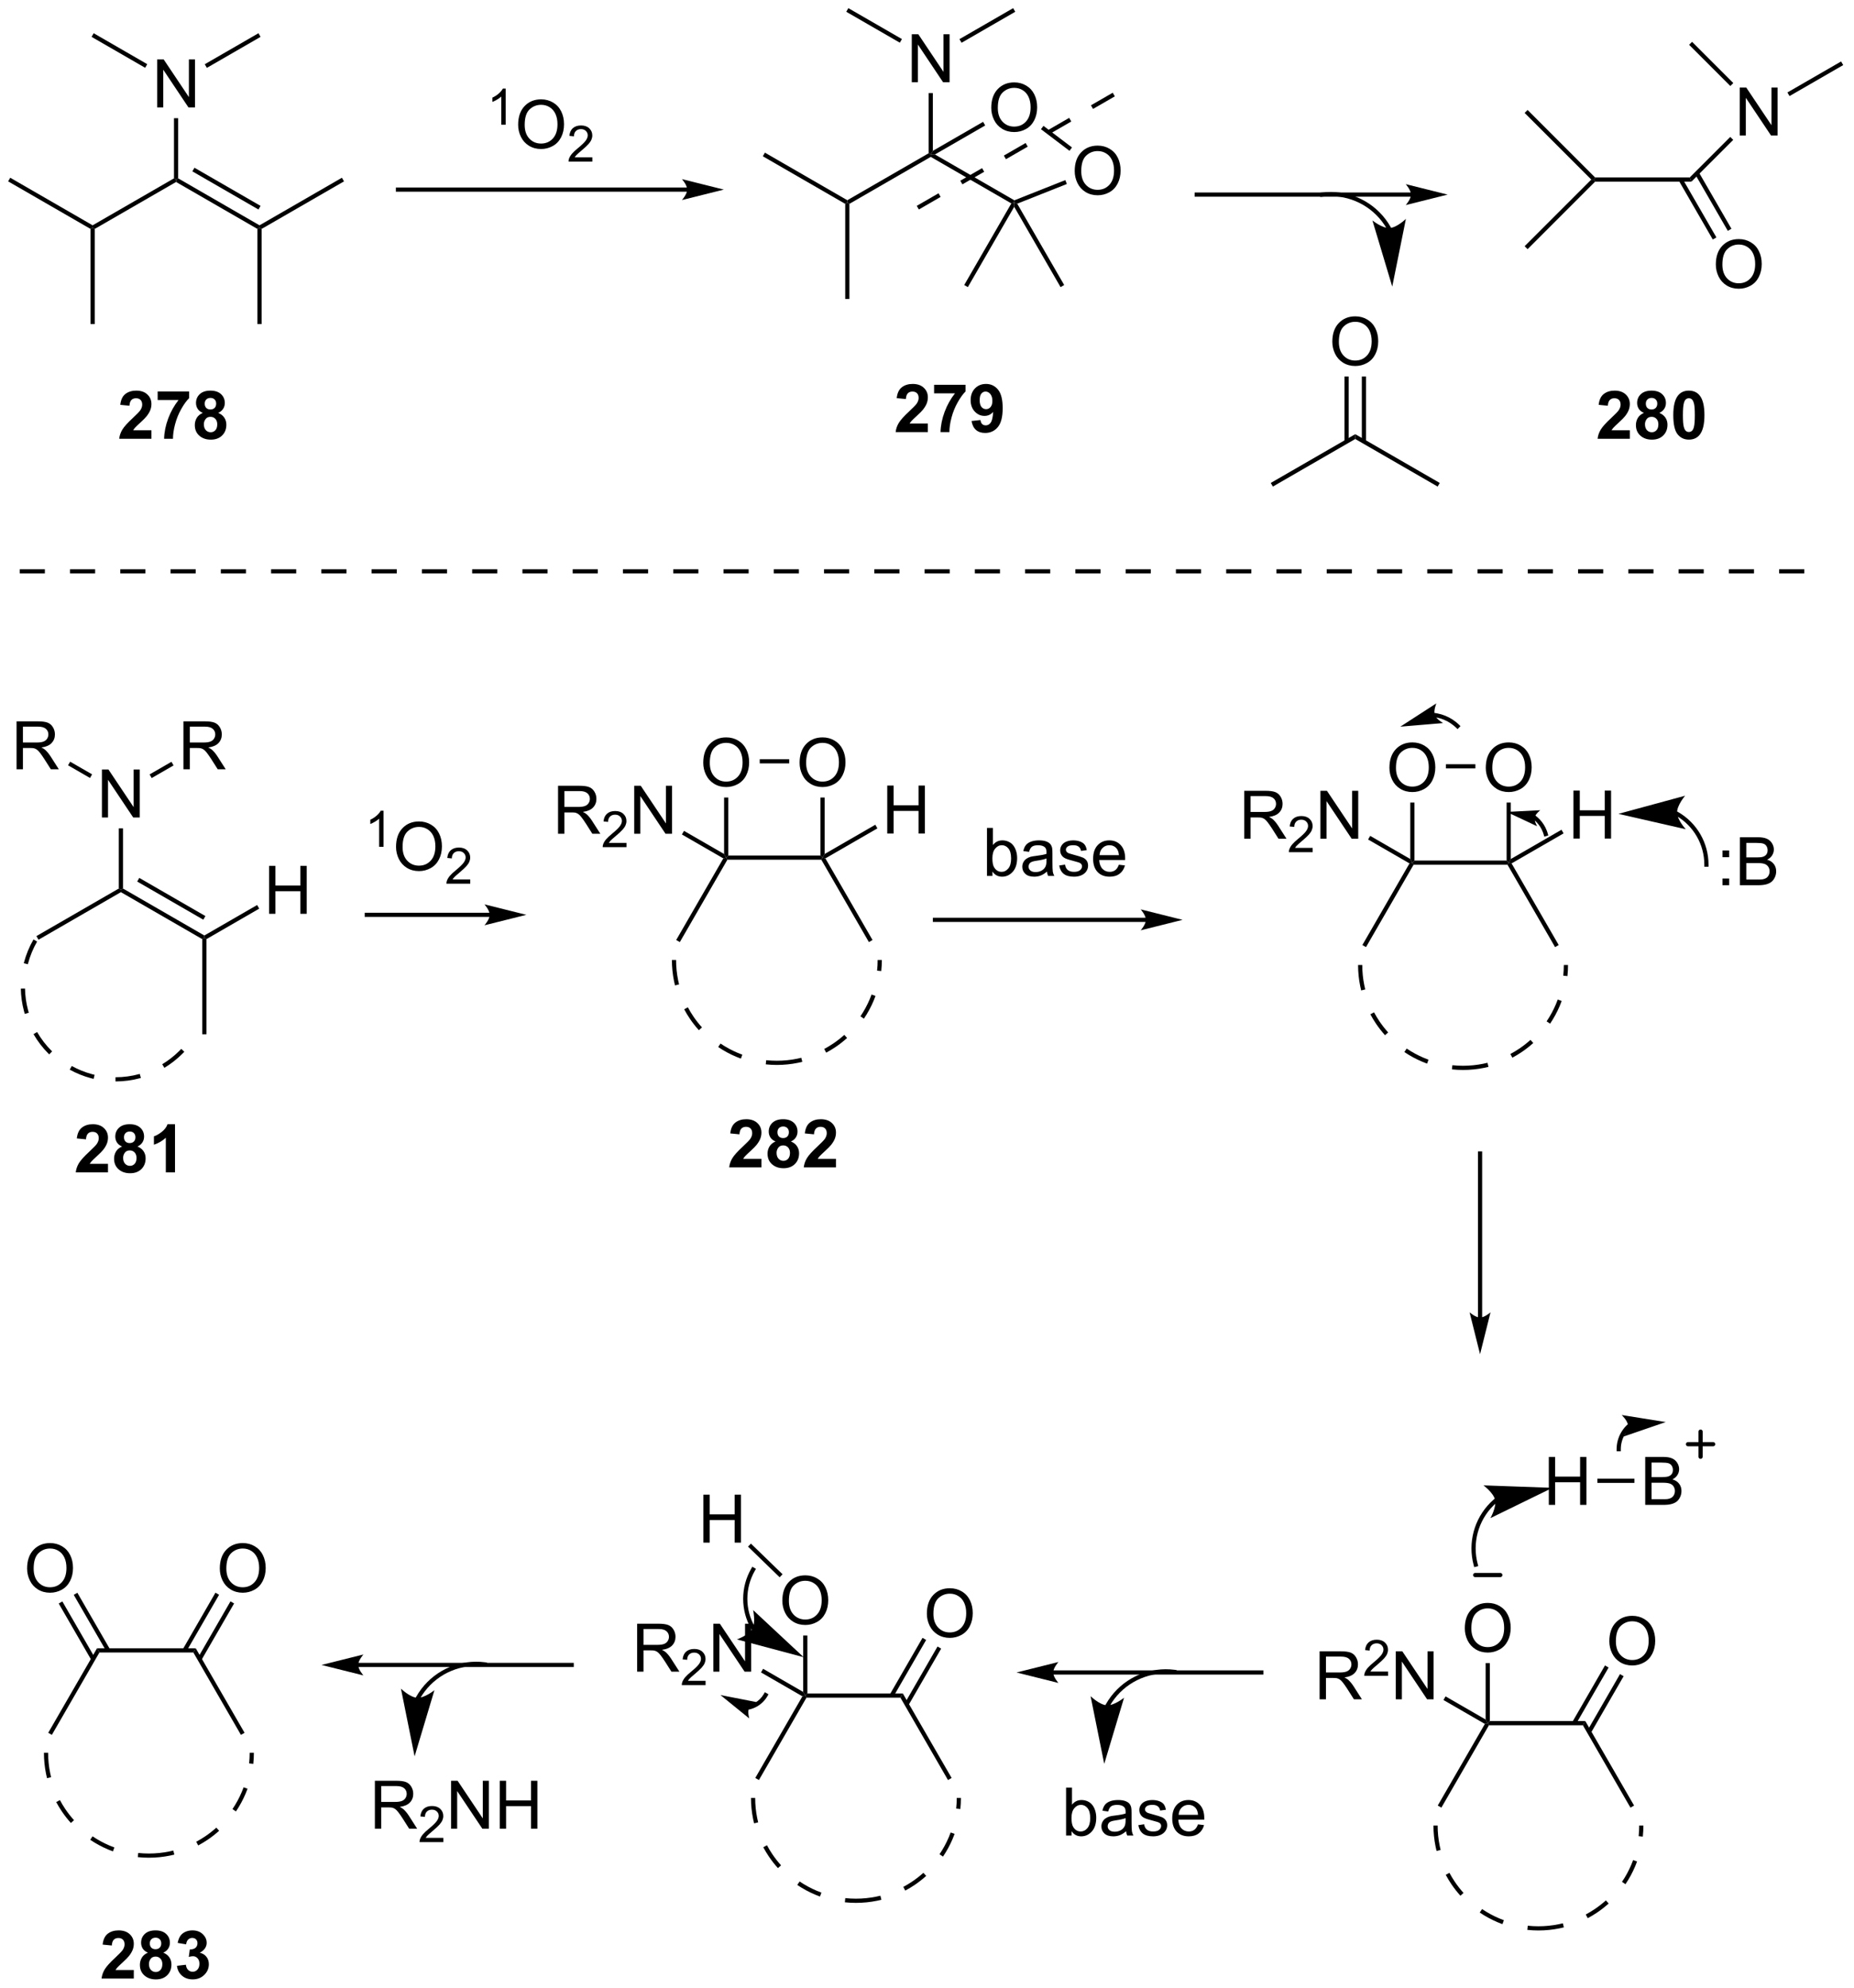<?xml version="1.0" encoding="UTF-8"?>
<!DOCTYPE svg PUBLIC '-//W3C//DTD SVG 1.0//EN'
          'http://www.w3.org/TR/2001/REC-SVG-20010904/DTD/svg10.dtd'>
<svg stroke-dasharray="none" shape-rendering="auto" xmlns="http://www.w3.org/2000/svg" font-family="'Dialog'" text-rendering="auto" width="607" fill-opacity="1" color-interpolation="auto" color-rendering="auto" preserveAspectRatio="xMidYMid meet" font-size="12px" viewBox="0 0 607 651" fill="black" xmlns:xlink="http://www.w3.org/1999/xlink" stroke="black" image-rendering="auto" stroke-miterlimit="10" stroke-linecap="square" stroke-linejoin="miter" font-style="normal" stroke-width="1" height="651" stroke-dashoffset="0" font-weight="normal" stroke-opacity="1"
><!--Generated by the Batik Graphics2D SVG Generator--><defs id="genericDefs"
  /><g
  ><defs id="defs1"
    ><clipPath clipPathUnits="userSpaceOnUse" id="clipPath1"
      ><path d="M0.646 0.646 L227.94 0.646 L227.94 244.689 L0.646 244.689 L0.646 0.646 Z"
      /></clipPath
      ><clipPath clipPathUnits="userSpaceOnUse" id="clipPath2"
      ><path d="M-1.347 23.11 L-1.347 260.367 L219.628 260.367 L219.628 23.11 Z"
      /></clipPath
    ></defs
    ><g transform="scale(2.667,2.667) translate(-0.646,-0.646) matrix(1.029,0,0,1.029,2.031,-23.125)"
    ><path d="M17.403 35.918 L17.403 30.192 L18.182 30.192 L21.189 34.686 L21.189 30.192 L21.916 30.192 L21.916 35.918 L21.137 35.918 L18.13 31.418 L18.13 35.918 L17.403 35.918 Z" stroke="none" clip-path="url(#clipPath2)"
    /></g
    ><g transform="matrix(2.743,0,0,2.743,3.695,-63.388)"
    ><path d="M19.919 44.399 L19.669 44.543 L19.419 44.399 L19.419 37.218 L19.919 37.218 Z" stroke="none" clip-path="url(#clipPath2)"
    /></g
    ><g transform="matrix(2.743,0,0,2.743,3.695,-63.388)"
    ><path d="M19.419 44.399 L19.669 44.543 L19.669 44.832 L9.959 50.437 L9.709 50.293 L9.709 50.004 Z" stroke="none" clip-path="url(#clipPath2)"
    /></g
    ><g transform="matrix(2.743,0,0,2.743,3.695,-63.388)"
    ><path d="M19.669 44.832 L19.669 44.543 L19.919 44.399 L29.628 50.004 L29.628 50.293 L29.378 50.437 ZM21.614 43.565 L29.503 48.119 L29.753 47.686 L21.864 43.132 Z" stroke="none" clip-path="url(#clipPath2)"
    /></g
    ><g transform="matrix(2.743,0,0,2.743,3.695,-63.388)"
    ><path d="M29.378 50.437 L29.628 50.293 L29.878 50.437 L29.878 61.793 L29.378 61.793 Z" stroke="none" clip-path="url(#clipPath2)"
    /></g
    ><g transform="matrix(2.743,0,0,2.743,3.695,-63.388)"
    ><path d="M29.878 50.437 L29.628 50.293 L29.628 50.004 L39.462 44.327 L39.712 44.76 Z" stroke="none" clip-path="url(#clipPath2)"
    /></g
    ><g transform="matrix(2.743,0,0,2.743,3.695,-63.388)"
    ><path d="M9.459 50.437 L9.709 50.293 L9.959 50.437 L9.959 61.793 L9.459 61.793 Z" stroke="none" clip-path="url(#clipPath2)"
    /></g
    ><g transform="matrix(2.743,0,0,2.743,3.695,-63.388)"
    ><path d="M9.709 50.004 L9.709 50.293 L9.459 50.437 L-0.375 44.76 L-0.125 44.327 Z" stroke="none" clip-path="url(#clipPath2)"
    /></g
    ><g transform="matrix(2.743,0,0,2.743,3.695,-63.388)"
    ><path d="M23.344 31.21 L23.094 30.777 L29.503 27.077 L29.753 27.51 Z" stroke="none" clip-path="url(#clipPath2)"
    /></g
    ><g transform="matrix(2.743,0,0,2.743,3.695,-63.388)"
    ><path d="M16.228 30.768 L15.978 31.201 L9.584 27.51 L9.834 27.077 Z" stroke="none" clip-path="url(#clipPath2)"
    /></g
    ><g transform="matrix(2.743,0,0,2.743,3.695,-63.388)"
    ><path d="M80.674 45.491 L46.153 45.491 L45.903 45.491 L45.903 45.991 L46.153 45.991 L80.674 45.991 L80.924 45.991 L80.924 45.491 L80.674 45.491 ZM85.049 45.741 L80.049 44.491 C80.049 44.491 80.674 45.194 80.674 45.741 C80.674 46.288 80.049 46.991 80.049 46.991 Z" stroke="none" clip-path="url(#clipPath2)"
    /></g
    ><g transform="matrix(2.743,0,0,2.743,3.695,-63.388)"
    ><path d="M59.009 37.998 L58.482 37.998 L58.482 34.637 Q58.29 34.819 57.982 35 Q57.673 35.182 57.427 35.274 L57.427 34.764 Q57.868 34.555 58.199 34.26 Q58.531 33.963 58.669 33.686 L59.009 33.686 L59.009 37.998 Z" stroke="none" clip-path="url(#clipPath2)"
    /></g
    ><g transform="matrix(2.743,0,0,2.743,3.695,-63.388)"
    ><path d="M60.498 38.009 Q60.498 36.582 61.263 35.778 Q62.029 34.97 63.24 34.97 Q64.032 34.97 64.667 35.35 Q65.305 35.728 65.638 36.405 Q65.974 37.082 65.974 37.941 Q65.974 38.814 65.623 39.501 Q65.271 40.189 64.625 40.543 Q63.982 40.897 63.235 40.897 Q62.427 40.897 61.789 40.507 Q61.154 40.113 60.826 39.439 Q60.498 38.762 60.498 38.009 ZM61.279 38.02 Q61.279 39.056 61.834 39.653 Q62.391 40.246 63.232 40.246 Q64.086 40.246 64.638 39.645 Q65.193 39.043 65.193 37.939 Q65.193 37.238 64.956 36.718 Q64.719 36.197 64.263 35.91 Q63.81 35.621 63.242 35.621 Q62.438 35.621 61.857 36.176 Q61.279 36.728 61.279 38.02 Z" stroke="none" clip-path="url(#clipPath2)"
    /></g
    ><g transform="matrix(2.743,0,0,2.743,3.695,-63.388)"
    ><path d="M69.354 41.891 L69.354 42.398 L66.514 42.398 Q66.508 42.207 66.576 42.031 Q66.684 41.742 66.922 41.461 Q67.162 41.18 67.614 40.81 Q68.313 40.236 68.559 39.9 Q68.805 39.564 68.805 39.266 Q68.805 38.953 68.58 38.738 Q68.358 38.521 67.996 38.521 Q67.616 38.521 67.387 38.75 Q67.159 38.978 67.157 39.383 L66.614 39.328 Q66.67 38.721 67.034 38.404 Q67.397 38.086 68.008 38.086 Q68.627 38.086 68.987 38.43 Q69.348 38.771 69.348 39.277 Q69.348 39.535 69.243 39.785 Q69.137 40.033 68.891 40.309 Q68.647 40.584 68.079 41.064 Q67.604 41.463 67.469 41.605 Q67.334 41.748 67.246 41.891 L69.354 41.891 Z" stroke="none" clip-path="url(#clipPath2)"
    /></g
    ><g transform="matrix(2.743,0,0,2.743,3.695,-63.388)"
    ><path d="M107.481 32.923 L107.481 27.197 L108.26 27.197 L111.268 31.692 L111.268 27.197 L111.994 27.197 L111.994 32.923 L111.216 32.923 L108.208 28.423 L108.208 32.923 L107.481 32.923 Z" stroke="none" clip-path="url(#clipPath2)"
    /></g
    ><g transform="matrix(2.743,0,0,2.743,3.695,-63.388)"
    ><path d="M109.997 41.115 L109.747 41.548 L109.497 41.404 L109.497 34.223 L109.997 34.223 Z" stroke="none" clip-path="url(#clipPath2)"
    /></g
    ><g transform="matrix(2.743,0,0,2.743,3.695,-63.388)"
    ><path d="M109.497 41.404 L109.747 41.548 L109.747 41.837 L100.037 47.443 L99.787 47.298 L99.787 47.01 Z" stroke="none" clip-path="url(#clipPath2)"
    /></g
    ><g transform="matrix(2.743,0,0,2.743,3.695,-63.388)"
    ><path d="M109.747 41.837 L109.747 41.548 L110.247 41.548 L119.726 47.021 L119.706 47.298 L119.365 47.39 Z" stroke="none" clip-path="url(#clipPath2)"
    /></g
    ><g transform="matrix(2.743,0,0,2.743,3.695,-63.388)"
    ><path d="M126.928 43.531 Q126.928 42.104 127.694 41.299 Q128.46 40.492 129.671 40.492 Q130.462 40.492 131.098 40.872 Q131.736 41.25 132.069 41.927 Q132.405 42.604 132.405 43.463 Q132.405 44.336 132.053 45.023 Q131.702 45.711 131.056 46.065 Q130.413 46.419 129.665 46.419 Q128.858 46.419 128.22 46.029 Q127.585 45.635 127.256 44.961 Q126.928 44.284 126.928 43.531 ZM127.71 43.542 Q127.71 44.578 128.264 45.174 Q128.821 45.768 129.663 45.768 Q130.517 45.768 131.069 45.167 Q131.624 44.565 131.624 43.461 Q131.624 42.76 131.387 42.239 Q131.15 41.719 130.694 41.432 Q130.241 41.143 129.673 41.143 Q128.868 41.143 128.288 41.698 Q127.71 42.25 127.71 43.542 Z" stroke="none" clip-path="url(#clipPath2)"
    /></g
    ><g transform="matrix(2.743,0,0,2.743,3.695,-63.388)"
    ><path d="M120.067 47.424 L119.706 47.298 L119.726 47.021 L125.806 44.608 L125.99 45.073 Z" stroke="none" clip-path="url(#clipPath2)"
    /></g
    ><g transform="matrix(2.743,0,0,2.743,3.695,-63.388)"
    ><path d="M99.537 47.443 L99.787 47.298 L100.037 47.443 L100.037 58.798 L99.537 58.798 Z" stroke="none" clip-path="url(#clipPath2)"
    /></g
    ><g transform="matrix(2.743,0,0,2.743,3.695,-63.388)"
    ><path d="M99.787 47.01 L99.787 47.298 L99.537 47.443 L89.703 41.765 L89.953 41.332 Z" stroke="none" clip-path="url(#clipPath2)"
    /></g
    ><g transform="matrix(2.743,0,0,2.743,3.695,-63.388)"
    ><path d="M113.422 28.215 L113.172 27.782 L119.581 24.082 L119.831 24.515 Z" stroke="none" clip-path="url(#clipPath2)"
    /></g
    ><g transform="matrix(2.743,0,0,2.743,3.695,-63.388)"
    ><path d="M106.306 27.773 L106.056 28.206 L99.662 24.515 L99.912 24.082 Z" stroke="none" clip-path="url(#clipPath2)"
    /></g
    ><g transform="matrix(2.743,0,0,2.743,3.695,-63.388)"
    ><path d="M116.969 35.984 Q116.969 34.557 117.735 33.752 Q118.5 32.945 119.711 32.945 Q120.503 32.945 121.138 33.325 Q121.776 33.703 122.11 34.38 Q122.446 35.057 122.446 35.916 Q122.446 36.789 122.094 37.476 Q121.743 38.164 121.097 38.518 Q120.454 38.872 119.706 38.872 Q118.899 38.872 118.261 38.482 Q117.625 38.088 117.297 37.414 Q116.969 36.737 116.969 35.984 ZM117.75 35.995 Q117.75 37.031 118.305 37.627 Q118.862 38.221 119.704 38.221 Q120.558 38.221 121.11 37.62 Q121.664 37.018 121.664 35.914 Q121.664 35.213 121.427 34.693 Q121.191 34.172 120.735 33.885 Q120.282 33.596 119.714 33.596 Q118.909 33.596 118.329 34.151 Q117.75 34.703 117.75 35.995 Z" stroke="none" clip-path="url(#clipPath2)"
    /></g
    ><g transform="matrix(2.743,0,0,2.743,3.695,-63.388)"
    ><path d="M110.247 41.548 L109.747 41.548 L109.997 41.115 L115.994 37.653 L116.244 38.086 Z" stroke="none" clip-path="url(#clipPath2)"
    /></g
    ><g transform="matrix(2.743,0,0,2.743,3.695,-63.388)"
    ><path d="M122.9 38.532 L123.202 38.134 L126.605 40.713 L126.303 41.111 Z" stroke="none" clip-path="url(#clipPath2)"
    /></g
    ><g transform="matrix(2.743,0,0,2.743,3.695,-63.388)"
    ><path d="M119.365 47.39 L119.706 47.298 L119.706 47.798 L114.173 57.383 L113.74 57.133 Z" stroke="none" clip-path="url(#clipPath2)"
    /></g
    ><g transform="matrix(2.743,0,0,2.743,3.695,-63.388)"
    ><path d="M119.706 47.798 L119.706 47.298 L120.067 47.424 L125.673 57.133 L125.24 57.383 Z" stroke="none" clip-path="url(#clipPath2)"
    /></g
    ><g transform="matrix(2.743,0,0,2.743,3.695,-63.388)"
    ><path d="M126.268 37.179 L123.669 38.68 L123.919 39.113 L126.518 37.613 L126.268 37.179 ZM121.07 40.18 L118.472 41.681 L118.721 42.114 L121.32 40.614 L121.07 40.18 ZM115.873 43.181 L113.274 44.682 L113.524 45.115 L116.123 43.614 L115.873 43.181 ZM110.675 46.182 L108.076 47.683 L108.326 48.116 L110.925 46.615 L110.675 46.182 ZM131.466 34.179 L128.867 35.679 L129.117 36.112 L131.716 34.612 L131.466 34.179 Z" stroke="none" clip-path="url(#clipPath2)"
    /></g
    ><g transform="matrix(2.743,0,0,2.743,3.695,-63.388)"
    ><path d="M167.065 46.09 L141.492 46.09 L141.242 46.09 L141.242 46.59 L141.492 46.59 L167.065 46.59 L167.315 46.59 L167.315 46.09 L167.065 46.09 ZM171.44 46.34 L166.44 45.09 C166.44 45.09 167.065 45.793 167.065 46.34 C167.065 46.887 166.44 47.59 166.44 47.59 Z" stroke="none" clip-path="url(#clipPath2)"
    /></g
    ><g transform="matrix(2.743,0,0,2.743,3.695,-63.388)"
    ><path d="M189.043 44.793 L188.94 44.543 L189.043 44.293 L200.336 44.293 L200.543 44.793 Z" stroke="none" clip-path="url(#clipPath2)"
    /></g
    ><g transform="matrix(2.743,0,0,2.743,3.695,-63.388)"
    ><path d="M189.043 44.293 L188.94 44.543 L188.586 44.543 L180.631 36.588 L180.985 36.235 Z" stroke="none" clip-path="url(#clipPath2)"
    /></g
    ><g transform="matrix(2.743,0,0,2.743,3.695,-63.388)"
    ><path d="M188.586 44.543 L188.94 44.543 L189.043 44.793 L180.985 52.852 L180.631 52.498 Z" stroke="none" clip-path="url(#clipPath2)"
    /></g
    ><g transform="matrix(2.743,0,0,2.743,3.695,-63.388)"
    ><path d="M203.452 54.688 Q203.452 53.261 204.218 52.457 Q204.984 51.649 206.195 51.649 Q206.986 51.649 207.622 52.029 Q208.26 52.407 208.593 53.084 Q208.929 53.761 208.929 54.621 Q208.929 55.493 208.577 56.181 Q208.226 56.868 207.58 57.222 Q206.937 57.576 206.19 57.576 Q205.382 57.576 204.744 57.186 Q204.109 56.792 203.781 56.118 Q203.452 55.441 203.452 54.688 ZM204.234 54.699 Q204.234 55.735 204.788 56.332 Q205.346 56.925 206.187 56.925 Q207.041 56.925 207.593 56.324 Q208.148 55.722 208.148 54.618 Q208.148 53.917 207.911 53.397 Q207.674 52.876 207.218 52.589 Q206.765 52.3 206.197 52.3 Q205.393 52.3 204.812 52.855 Q204.234 53.407 204.234 54.699 Z" stroke="none" clip-path="url(#clipPath2)"
    /></g
    ><g transform="matrix(2.743,0,0,2.743,3.695,-63.388)"
    ><path d="M199.028 44.668 L203.088 51.7 L203.521 51.45 L199.461 44.418 ZM200.981 43.91 L204.881 50.665 L205.314 50.415 L201.414 43.66 Z" stroke="none" clip-path="url(#clipPath2)"
    /></g
    ><g transform="matrix(2.743,0,0,2.743,3.695,-63.388)"
    ><path d="M206.306 39.286 L206.306 33.56 L207.084 33.56 L210.092 38.055 L210.092 33.56 L210.819 33.56 L210.819 39.286 L210.04 39.286 L207.032 34.786 L207.032 39.286 L206.306 39.286 Z" stroke="none" clip-path="url(#clipPath2)"
    /></g
    ><g transform="matrix(2.743,0,0,2.743,3.695,-63.388)"
    ><path d="M200.543 44.793 L200.336 44.293 L205.174 39.455 L205.528 39.808 Z" stroke="none" clip-path="url(#clipPath2)"
    /></g
    ><g transform="matrix(2.743,0,0,2.743,3.695,-63.388)"
    ><path d="M205.536 33.022 L205.182 33.376 L200.263 28.456 L200.616 28.103 Z" stroke="none" clip-path="url(#clipPath2)"
    /></g
    ><g transform="matrix(2.743,0,0,2.743,3.695,-63.388)"
    ><path d="M212.246 34.578 L211.996 34.145 L218.405 30.445 L218.655 30.878 Z" stroke="none" clip-path="url(#clipPath2)"
    /></g
    ><g transform="matrix(2.743,0,0,2.743,3.695,-63.388)"
    ><path d="M150.58 81.192 L150.33 80.759 L160.414 74.937 L160.414 75.514 Z" stroke="none" clip-path="url(#clipPath2)"
    /></g
    ><g transform="matrix(2.743,0,0,2.743,3.695,-63.388)"
    ><path d="M157.677 63.911 Q157.677 62.484 158.443 61.68 Q159.209 60.872 160.42 60.872 Q161.211 60.872 161.847 61.252 Q162.485 61.63 162.818 62.307 Q163.154 62.984 163.154 63.844 Q163.154 64.716 162.802 65.403 Q162.451 66.091 161.805 66.445 Q161.162 66.799 160.414 66.799 Q159.607 66.799 158.969 66.409 Q158.334 66.016 158.006 65.341 Q157.677 64.664 157.677 63.911 ZM158.459 63.922 Q158.459 64.958 159.013 65.555 Q159.571 66.148 160.412 66.148 Q161.266 66.148 161.818 65.547 Q162.373 64.945 162.373 63.841 Q162.373 63.141 162.136 62.62 Q161.899 62.099 161.443 61.812 Q160.99 61.523 160.422 61.523 Q159.618 61.523 159.037 62.078 Q158.459 62.63 158.459 63.922 Z" stroke="none" clip-path="url(#clipPath2)"
    /></g
    ><g transform="matrix(2.743,0,0,2.743,3.695,-63.388)"
    ><path d="M161.699 75.823 L161.699 68.052 L161.199 68.052 L161.199 75.823 ZM159.629 75.823 L159.629 68.052 L159.129 68.052 L159.129 75.823 Z" stroke="none" clip-path="url(#clipPath2)"
    /></g
    ><g transform="matrix(2.743,0,0,2.743,3.695,-63.388)"
    ><path d="M160.414 75.514 L160.414 74.937 L170.499 80.759 L170.249 81.192 Z" stroke="none" clip-path="url(#clipPath2)"
    /></g
    ><g transform="matrix(2.743,0,0,2.743,3.695,-63.388)"
    ><path d="M82.592 114.172 Q82.592 112.745 83.358 111.94 Q84.123 111.133 85.334 111.133 Q86.126 111.133 86.761 111.513 Q87.399 111.891 87.733 112.568 Q88.069 113.245 88.069 114.104 Q88.069 114.976 87.717 115.664 Q87.366 116.351 86.72 116.706 Q86.076 117.06 85.329 117.06 Q84.522 117.06 83.884 116.669 Q83.248 116.276 82.92 115.601 Q82.592 114.924 82.592 114.172 ZM83.373 114.182 Q83.373 115.219 83.928 115.815 Q84.485 116.409 85.326 116.409 Q86.181 116.409 86.733 115.807 Q87.287 115.206 87.287 114.101 Q87.287 113.401 87.05 112.88 Q86.814 112.359 86.358 112.073 Q85.905 111.784 85.337 111.784 Q84.532 111.784 83.951 112.338 Q83.373 112.891 83.373 114.182 Z" stroke="none" clip-path="url(#clipPath2)"
    /></g
    ><g transform="matrix(2.743,0,0,2.743,3.695,-63.388)"
    ><path d="M94.092 114.172 Q94.092 112.745 94.858 111.94 Q95.623 111.133 96.834 111.133 Q97.626 111.133 98.261 111.513 Q98.899 111.891 99.233 112.568 Q99.569 113.245 99.569 114.104 Q99.569 114.976 99.217 115.664 Q98.866 116.351 98.22 116.706 Q97.576 117.06 96.829 117.06 Q96.022 117.06 95.384 116.669 Q94.748 116.276 94.42 115.601 Q94.092 114.924 94.092 114.172 ZM94.873 114.182 Q94.873 115.219 95.428 115.815 Q95.985 116.409 96.826 116.409 Q97.681 116.409 98.233 115.807 Q98.787 115.206 98.787 114.101 Q98.787 113.401 98.55 112.88 Q98.314 112.359 97.858 112.073 Q97.405 111.784 96.837 111.784 Q96.032 111.784 95.451 112.338 Q94.873 112.891 94.873 114.182 Z" stroke="none" clip-path="url(#clipPath2)"
    /></g
    ><g transform="matrix(2.743,0,0,2.743,3.695,-63.388)"
    ><path d="M85.079 118.312 L85.579 118.312 L85.579 125.236 L85.329 125.486 L85.079 125.053 Z" stroke="none" clip-path="url(#clipPath2)"
    /></g
    ><g transform="matrix(2.743,0,0,2.743,3.695,-63.388)"
    ><path d="M85.474 125.736 L85.329 125.486 L85.579 125.236 L96.579 125.236 L96.829 125.486 L96.685 125.736 Z" stroke="none" clip-path="url(#clipPath2)"
    /></g
    ><g transform="matrix(2.743,0,0,2.743,3.695,-63.388)"
    ><path d="M97.079 125.053 L96.829 125.486 L96.579 125.236 L96.579 118.312 L97.079 118.312 Z" stroke="none" clip-path="url(#clipPath2)"
    /></g
    ><g transform="matrix(2.743,0,0,2.743,3.695,-63.388)"
    ><path d="M92.852 113.736 L92.852 114.236 L89.334 114.236 L89.334 113.736 Z" stroke="none" clip-path="url(#clipPath2)"
    /></g
    ><g transform="matrix(2.743,0,0,2.743,3.695,-63.388)"
    ><path d="M84.988 125.577 L85.329 125.486 L85.474 125.736 L79.796 135.57 L79.363 135.32 Z" stroke="none" clip-path="url(#clipPath2)"
    /></g
    ><g transform="matrix(2.743,0,0,2.743,3.695,-63.388)"
    ><path d="M96.685 125.736 L96.829 125.486 L97.171 125.577 L102.796 135.32 L102.363 135.57 Z" stroke="none" clip-path="url(#clipPath2)"
    /></g
    ><g transform="matrix(2.743,0,0,2.743,3.695,-63.388)"
    ><path d="M104.554 122.611 L104.554 116.884 L105.312 116.884 L105.312 119.236 L108.288 119.236 L108.288 116.884 L109.046 116.884 L109.046 122.611 L108.288 122.611 L108.288 119.91 L105.312 119.91 L105.312 122.611 L104.554 122.611 Z" stroke="none" clip-path="url(#clipPath2)"
    /></g
    ><g transform="matrix(2.743,0,0,2.743,3.695,-63.388)"
    ><path d="M97.171 125.577 L96.829 125.486 L97.079 125.053 L103.129 121.56 L103.379 121.993 Z" stroke="none" clip-path="url(#clipPath2)"
    /></g
    ><g transform="matrix(2.743,0,0,2.743,3.695,-63.388)"
    ><path d="M65.261 122.636 L65.261 116.909 L67.8 116.909 Q68.566 116.909 68.964 117.063 Q69.362 117.216 69.599 117.607 Q69.839 117.998 69.839 118.472 Q69.839 119.081 69.443 119.5 Q69.05 119.917 68.224 120.029 Q68.526 120.175 68.683 120.316 Q69.013 120.62 69.31 121.076 L70.308 122.636 L69.355 122.636 L68.597 121.443 Q68.263 120.927 68.047 120.654 Q67.834 120.381 67.665 120.271 Q67.495 120.162 67.318 120.12 Q67.191 120.091 66.896 120.091 L66.019 120.091 L66.019 122.636 L65.261 122.636 ZM66.019 119.435 L67.646 119.435 Q68.167 119.435 68.459 119.329 Q68.753 119.222 68.904 118.985 Q69.058 118.748 69.058 118.472 Q69.058 118.066 68.761 117.805 Q68.466 117.542 67.831 117.542 L66.019 117.542 L66.019 119.435 Z" stroke="none" clip-path="url(#clipPath2)"
    /></g
    ><g transform="matrix(2.743,0,0,2.743,3.695,-63.388)"
    ><path d="M73.429 123.728 L73.429 124.236 L70.59 124.236 Q70.584 124.044 70.652 123.869 Q70.76 123.58 70.998 123.298 Q71.238 123.017 71.689 122.648 Q72.388 122.074 72.635 121.738 Q72.881 121.402 72.881 121.103 Q72.881 120.79 72.656 120.576 Q72.433 120.359 72.072 120.359 Q71.691 120.359 71.463 120.587 Q71.234 120.816 71.232 121.22 L70.689 121.165 Q70.746 120.558 71.109 120.242 Q71.472 119.923 72.084 119.923 Q72.703 119.923 73.062 120.267 Q73.424 120.609 73.424 121.115 Q73.424 121.373 73.318 121.623 Q73.213 121.871 72.966 122.146 Q72.722 122.421 72.154 122.902 Q71.679 123.3 71.545 123.443 Q71.41 123.585 71.322 123.728 L73.429 123.728 Z" stroke="none" clip-path="url(#clipPath2)"
    /></g
    ><g transform="matrix(2.743,0,0,2.743,3.695,-63.388)"
    ><path d="M74.354 122.636 L74.354 116.909 L75.133 116.909 L78.141 121.404 L78.141 116.909 L78.867 116.909 L78.867 122.636 L78.088 122.636 L75.081 118.136 L75.081 122.636 L74.354 122.636 Z" stroke="none" clip-path="url(#clipPath2)"
    /></g
    ><g transform="matrix(2.743,0,0,2.743,3.695,-63.388)"
    ><path d="M85.079 125.053 L85.329 125.486 L84.988 125.577 L80.045 122.724 L80.295 122.291 Z" stroke="none" clip-path="url(#clipPath2)"
    /></g
    ><g transform="matrix(2.743,0,0,2.743,3.695,-63.388)"
    ><path d="M80.316 143.59 C80.521 143.976 80.746 144.349 80.99 144.709 C81.317 145.194 81.677 145.654 82.067 146.087 L82.439 145.752 C82.064 145.337 81.718 144.895 81.404 144.43 C81.171 144.084 80.954 143.725 80.757 143.355 L80.316 143.59 ZM84.374 148.094 C85.04 148.544 85.752 148.932 86.502 149.249 C86.694 149.33 86.888 149.406 87.085 149.478 L87.256 149.008 C87.067 148.94 86.881 148.866 86.697 148.788 C85.977 148.484 85.293 148.111 84.653 147.679 L84.374 148.094 ZM90.053 150.164 C90.489 150.21 90.931 150.233 91.379 150.233 L91.379 149.733 C90.949 149.733 90.524 149.711 90.106 149.667 L90.053 150.164 ZM78.85 137.705 C78.85 138.569 78.938 139.414 79.105 140.229 C79.14 140.401 79.178 140.571 79.22 140.74 L79.706 140.62 C79.665 140.458 79.628 140.293 79.594 140.129 C79.434 139.346 79.35 138.535 79.35 137.705 L78.85 137.705 ZM97.264 148.768 C97.65 148.562 98.023 148.337 98.384 148.094 C98.868 147.766 99.328 147.406 99.761 147.016 L99.427 146.644 C99.011 147.019 98.569 147.365 98.104 147.679 C97.758 147.913 97.399 148.129 97.029 148.326 L97.264 148.768 ZM101.767 144.709 C102.218 144.043 102.606 143.331 102.923 142.582 C103.004 142.389 103.08 142.195 103.152 141.998 L102.682 141.827 C102.614 142.016 102.54 142.202 102.462 142.387 C102.158 143.106 101.785 143.79 101.353 144.43 L101.767 144.709 ZM103.838 139.03 C103.884 138.594 103.907 138.153 103.907 137.705 L103.407 137.705 C103.407 138.134 103.385 138.56 103.341 138.977 L103.838 139.03 ZM91.379 150.233 C92.243 150.233 93.088 150.146 93.903 149.979 C94.076 149.944 94.245 149.905 94.414 149.863 L94.294 149.378 C94.132 149.418 93.967 149.455 93.803 149.489 C93.02 149.649 92.209 149.733 91.379 149.733 L91.379 150.233 Z" stroke="none" clip-path="url(#clipPath2)"
    /></g
    ><g transform="matrix(2.743,0,0,2.743,3.695,-63.388)"
    ><path d="M135.428 132.663 L110.246 132.663 L109.996 132.663 L109.996 133.163 L110.246 133.163 L135.428 133.163 L135.678 133.163 L135.678 132.663 L135.428 132.663 ZM139.803 132.913 L134.803 131.663 C134.803 131.663 135.428 132.366 135.428 132.913 C135.428 133.46 134.803 134.163 134.803 134.163 Z" stroke="none" clip-path="url(#clipPath2)"
    /></g
    ><g transform="matrix(2.743,0,0,2.743,3.695,-63.388)"
    ><path d="M117.11 127.668 L116.457 127.668 L116.457 121.942 L117.16 121.942 L117.16 123.983 Q117.605 123.426 118.298 123.426 Q118.681 123.426 119.022 123.58 Q119.363 123.733 119.584 124.014 Q119.806 124.293 119.931 124.689 Q120.056 125.082 120.056 125.53 Q120.056 126.598 119.527 127.181 Q119.001 127.762 118.261 127.762 Q117.527 127.762 117.11 127.147 L117.11 127.668 ZM117.103 125.561 Q117.103 126.309 117.306 126.639 Q117.636 127.184 118.204 127.184 Q118.665 127.184 119.001 126.783 Q119.337 126.382 119.337 125.59 Q119.337 124.778 119.014 124.392 Q118.691 124.004 118.235 124.004 Q117.774 124.004 117.439 124.405 Q117.103 124.803 117.103 125.561 ZM123.617 127.155 Q123.226 127.488 122.864 127.626 Q122.505 127.762 122.091 127.762 Q121.406 127.762 121.039 127.428 Q120.672 127.093 120.672 126.574 Q120.672 126.27 120.81 126.017 Q120.95 125.764 121.174 125.613 Q121.398 125.46 121.679 125.382 Q121.888 125.327 122.304 125.278 Q123.156 125.176 123.56 125.035 Q123.562 124.889 123.562 124.85 Q123.562 124.421 123.364 124.246 Q123.094 124.007 122.562 124.007 Q122.067 124.007 121.83 124.181 Q121.594 124.356 121.481 124.796 L120.794 124.702 Q120.888 124.262 121.101 123.991 Q121.317 123.718 121.724 123.572 Q122.13 123.426 122.664 123.426 Q123.195 123.426 123.526 123.551 Q123.859 123.676 124.015 123.866 Q124.172 124.053 124.234 124.343 Q124.27 124.522 124.27 124.991 L124.27 125.928 Q124.27 126.91 124.315 127.171 Q124.359 127.428 124.492 127.668 L123.757 127.668 Q123.648 127.449 123.617 127.155 ZM123.56 125.585 Q123.177 125.741 122.411 125.85 Q121.976 125.913 121.797 125.991 Q121.617 126.069 121.518 126.22 Q121.422 126.371 121.422 126.553 Q121.422 126.835 121.635 127.022 Q121.849 127.21 122.257 127.21 Q122.664 127.21 122.979 127.033 Q123.297 126.856 123.445 126.546 Q123.56 126.309 123.56 125.843 L123.56 125.585 ZM125.079 126.428 L125.774 126.319 Q125.832 126.738 126.1 126.962 Q126.368 127.184 126.847 127.184 Q127.332 127.184 127.566 126.986 Q127.8 126.788 127.8 126.522 Q127.8 126.285 127.595 126.147 Q127.449 126.053 126.876 125.91 Q126.103 125.715 125.803 125.572 Q125.504 125.428 125.35 125.178 Q125.196 124.926 125.196 124.621 Q125.196 124.343 125.321 124.108 Q125.449 123.871 125.668 123.715 Q125.832 123.593 126.116 123.509 Q126.399 123.426 126.722 123.426 Q127.212 123.426 127.579 123.567 Q127.949 123.707 128.123 123.947 Q128.3 124.186 128.368 124.59 L127.681 124.684 Q127.634 124.363 127.407 124.184 Q127.183 124.004 126.774 124.004 Q126.29 124.004 126.082 124.165 Q125.876 124.324 125.876 124.538 Q125.876 124.676 125.962 124.785 Q126.048 124.897 126.23 124.973 Q126.337 125.012 126.853 125.153 Q127.597 125.35 127.892 125.478 Q128.189 125.606 128.355 125.848 Q128.524 126.09 128.524 126.449 Q128.524 126.801 128.319 127.111 Q128.113 127.421 127.725 127.593 Q127.34 127.762 126.853 127.762 Q126.043 127.762 125.618 127.426 Q125.196 127.09 125.079 126.428 ZM132.199 126.332 L132.925 126.421 Q132.754 127.059 132.287 127.41 Q131.824 127.762 131.103 127.762 Q130.191 127.762 129.657 127.202 Q129.126 126.639 129.126 125.629 Q129.126 124.582 129.665 124.004 Q130.204 123.426 131.064 123.426 Q131.894 123.426 132.42 123.994 Q132.949 124.559 132.949 125.585 Q132.949 125.647 132.946 125.772 L129.853 125.772 Q129.892 126.457 130.238 126.822 Q130.587 127.184 131.105 127.184 Q131.493 127.184 131.767 126.981 Q132.04 126.778 132.199 126.332 ZM129.892 125.194 L132.207 125.194 Q132.16 124.671 131.941 124.41 Q131.605 124.004 131.071 124.004 Q130.587 124.004 130.256 124.33 Q129.925 124.653 129.892 125.194 Z" stroke="none" clip-path="url(#clipPath2)"
    /></g
    ><g transform="matrix(2.743,0,0,2.743,3.695,-63.388)"
    ><path d="M164.493 114.771 Q164.493 113.344 165.259 112.539 Q166.024 111.732 167.235 111.732 Q168.027 111.732 168.662 112.112 Q169.3 112.49 169.634 113.167 Q169.97 113.844 169.97 114.703 Q169.97 115.575 169.618 116.263 Q169.267 116.95 168.621 117.305 Q167.978 117.659 167.23 117.659 Q166.423 117.659 165.785 117.268 Q165.149 116.875 164.821 116.2 Q164.493 115.523 164.493 114.771 ZM165.274 114.781 Q165.274 115.818 165.829 116.414 Q166.386 117.008 167.228 117.008 Q168.082 117.008 168.634 116.406 Q169.189 115.805 169.189 114.7 Q169.189 114 168.952 113.479 Q168.715 112.958 168.259 112.672 Q167.806 112.383 167.238 112.383 Q166.433 112.383 165.853 112.937 Q165.274 113.49 165.274 114.781 Z" stroke="none" clip-path="url(#clipPath2)"
    /></g
    ><g transform="matrix(2.743,0,0,2.743,3.695,-63.388)"
    ><path d="M175.993 114.771 Q175.993 113.344 176.759 112.539 Q177.524 111.732 178.735 111.732 Q179.527 111.732 180.162 112.112 Q180.8 112.49 181.134 113.167 Q181.47 113.844 181.47 114.703 Q181.47 115.575 181.118 116.263 Q180.767 116.95 180.121 117.305 Q179.478 117.659 178.73 117.659 Q177.923 117.659 177.285 117.268 Q176.649 116.875 176.321 116.2 Q175.993 115.523 175.993 114.771 ZM176.774 114.781 Q176.774 115.818 177.329 116.414 Q177.886 117.008 178.728 117.008 Q179.582 117.008 180.134 116.406 Q180.689 115.805 180.689 114.7 Q180.689 114 180.452 113.479 Q180.215 112.958 179.759 112.672 Q179.306 112.383 178.738 112.383 Q177.933 112.383 177.353 112.937 Q176.774 113.49 176.774 114.781 Z" stroke="none" clip-path="url(#clipPath2)"
    /></g
    ><g transform="matrix(2.743,0,0,2.743,3.695,-63.388)"
    ><path d="M166.98 118.911 L167.48 118.911 L167.48 125.835 L167.23 126.085 L166.98 125.652 Z" stroke="none" clip-path="url(#clipPath2)"
    /></g
    ><g transform="matrix(2.743,0,0,2.743,3.695,-63.388)"
    ><path d="M167.375 126.335 L167.23 126.085 L167.48 125.835 L178.48 125.835 L178.73 126.085 L178.586 126.335 Z" stroke="none" clip-path="url(#clipPath2)"
    /></g
    ><g transform="matrix(2.743,0,0,2.743,3.695,-63.388)"
    ><path d="M178.98 125.652 L178.73 126.085 L178.48 125.835 L178.48 118.911 L178.98 118.911 Z" stroke="none" clip-path="url(#clipPath2)"
    /></g
    ><g transform="matrix(2.743,0,0,2.743,3.695,-63.388)"
    ><path d="M174.753 114.335 L174.753 114.835 L171.235 114.835 L171.235 114.335 Z" stroke="none" clip-path="url(#clipPath2)"
    /></g
    ><g transform="matrix(2.743,0,0,2.743,3.695,-63.388)"
    ><path d="M166.889 126.176 L167.23 126.085 L167.375 126.335 L161.697 136.169 L161.264 135.919 Z" stroke="none" clip-path="url(#clipPath2)"
    /></g
    ><g transform="matrix(2.743,0,0,2.743,3.695,-63.388)"
    ><path d="M178.586 126.335 L178.73 126.085 L179.072 126.176 L184.697 135.919 L184.264 136.169 Z" stroke="none" clip-path="url(#clipPath2)"
    /></g
    ><g transform="matrix(2.743,0,0,2.743,3.695,-63.388)"
    ><path d="M186.455 123.21 L186.455 117.483 L187.213 117.483 L187.213 119.835 L190.19 119.835 L190.19 117.483 L190.947 117.483 L190.947 123.21 L190.19 123.21 L190.19 120.509 L187.213 120.509 L187.213 123.21 L186.455 123.21 Z" stroke="none" clip-path="url(#clipPath2)"
    /></g
    ><g transform="matrix(2.743,0,0,2.743,3.695,-63.388)"
    ><path d="M179.072 126.176 L178.73 126.085 L178.98 125.652 L185.03 122.159 L185.28 122.592 Z" stroke="none" clip-path="url(#clipPath2)"
    /></g
    ><g transform="matrix(2.743,0,0,2.743,3.695,-63.388)"
    ><path d="M147.162 123.235 L147.162 117.508 L149.701 117.508 Q150.467 117.508 150.865 117.662 Q151.263 117.816 151.5 118.206 Q151.74 118.597 151.74 119.071 Q151.74 119.68 151.344 120.099 Q150.951 120.516 150.125 120.628 Q150.428 120.774 150.584 120.915 Q150.915 121.219 151.211 121.675 L152.209 123.235 L151.256 123.235 L150.498 122.042 Q150.165 121.526 149.948 121.253 Q149.735 120.98 149.566 120.87 Q149.396 120.761 149.219 120.719 Q149.092 120.691 148.797 120.691 L147.92 120.691 L147.92 123.235 L147.162 123.235 ZM147.92 120.034 L149.547 120.034 Q150.068 120.034 150.36 119.927 Q150.654 119.821 150.805 119.584 Q150.959 119.347 150.959 119.071 Q150.959 118.665 150.662 118.404 Q150.368 118.141 149.732 118.141 L147.92 118.141 L147.92 120.034 Z" stroke="none" clip-path="url(#clipPath2)"
    /></g
    ><g transform="matrix(2.743,0,0,2.743,3.695,-63.388)"
    ><path d="M155.331 124.327 L155.331 124.835 L152.491 124.835 Q152.485 124.643 152.553 124.468 Q152.661 124.179 152.899 123.897 Q153.139 123.616 153.59 123.247 Q154.29 122.673 154.536 122.337 Q154.782 122.001 154.782 121.702 Q154.782 121.389 154.557 121.175 Q154.334 120.958 153.973 120.958 Q153.592 120.958 153.364 121.186 Q153.135 121.415 153.133 121.819 L152.59 121.764 Q152.647 121.157 153.01 120.841 Q153.374 120.522 153.985 120.522 Q154.604 120.522 154.963 120.866 Q155.325 121.208 155.325 121.714 Q155.325 121.972 155.219 122.222 Q155.114 122.47 154.868 122.745 Q154.624 123.02 154.055 123.501 Q153.581 123.899 153.446 124.042 Q153.311 124.184 153.223 124.327 L155.331 124.327 Z" stroke="none" clip-path="url(#clipPath2)"
    /></g
    ><g transform="matrix(2.743,0,0,2.743,3.695,-63.388)"
    ><path d="M156.255 123.235 L156.255 117.508 L157.034 117.508 L160.042 122.003 L160.042 117.508 L160.768 117.508 L160.768 123.235 L159.99 123.235 L156.982 118.735 L156.982 123.235 L156.255 123.235 Z" stroke="none" clip-path="url(#clipPath2)"
    /></g
    ><g transform="matrix(2.743,0,0,2.743,3.695,-63.388)"
    ><path d="M166.98 125.652 L167.23 126.085 L166.889 126.176 L161.946 123.323 L162.196 122.89 Z" stroke="none" clip-path="url(#clipPath2)"
    /></g
    ><g transform="matrix(2.743,0,0,2.743,3.695,-63.388)"
    ><path d="M162.217 144.189 C162.422 144.575 162.647 144.948 162.891 145.309 C163.218 145.793 163.578 146.253 163.968 146.686 L164.34 146.351 C163.966 145.936 163.619 145.494 163.305 145.029 C163.072 144.683 162.855 144.324 162.658 143.954 L162.217 144.189 ZM166.275 148.692 C166.941 149.143 167.654 149.53 168.403 149.847 C168.595 149.929 168.789 150.005 168.986 150.077 L169.157 149.607 C168.969 149.538 168.782 149.465 168.598 149.387 C167.878 149.083 167.194 148.71 166.554 148.278 L166.275 148.692 ZM171.954 150.763 C172.39 150.809 172.832 150.832 173.28 150.832 L173.28 150.332 C172.85 150.332 172.425 150.31 172.007 150.266 L171.954 150.763 ZM160.751 138.304 C160.751 139.168 160.839 140.012 161.006 140.828 C161.041 141 161.079 141.17 161.121 141.339 L161.607 141.219 C161.566 141.057 161.529 140.892 161.495 140.728 C161.335 139.945 161.251 139.134 161.251 138.304 L160.751 138.304 ZM179.165 149.367 C179.551 149.161 179.924 148.936 180.285 148.692 C180.769 148.365 181.229 148.005 181.662 147.615 L181.328 147.243 C180.912 147.618 180.47 147.964 180.005 148.278 C179.659 148.512 179.3 148.728 178.93 148.925 L179.165 149.367 ZM183.669 145.309 C184.119 144.642 184.507 143.93 184.824 143.18 C184.905 142.988 184.981 142.794 185.053 142.597 L184.583 142.426 C184.515 142.615 184.441 142.801 184.363 142.986 C184.059 143.705 183.686 144.389 183.254 145.029 L183.669 145.309 ZM185.739 139.629 C185.785 139.193 185.808 138.751 185.808 138.304 L185.308 138.304 C185.308 138.733 185.286 139.158 185.242 139.576 L185.739 139.629 ZM173.28 150.832 C174.144 150.832 174.989 150.745 175.805 150.578 C175.976 150.542 176.146 150.504 176.315 150.462 L176.195 149.977 C176.033 150.017 175.869 150.054 175.704 150.088 C174.921 150.248 174.111 150.332 173.28 150.332 L173.28 150.832 Z" stroke="none" clip-path="url(#clipPath2)"
    /></g
    ><g transform="matrix(2.743,0,0,2.743,3.695,-63.388)"
    ><path d="M204.244 125.431 L204.244 124.632 L205.044 124.632 L205.044 125.431 L204.244 125.431 ZM204.244 128.78 L204.244 127.978 L205.044 127.978 L205.044 128.78 L204.244 128.78 ZM206.329 128.78 L206.329 123.053 L208.477 123.053 Q209.133 123.053 209.529 123.228 Q209.928 123.4 210.152 123.762 Q210.376 124.124 210.376 124.517 Q210.376 124.884 210.175 125.21 Q209.977 125.533 209.576 125.733 Q210.094 125.884 210.373 126.251 Q210.654 126.619 210.654 127.119 Q210.654 127.522 210.482 127.869 Q210.313 128.212 210.063 128.4 Q209.813 128.587 209.436 128.684 Q209.061 128.78 208.514 128.78 L206.329 128.78 ZM207.087 125.46 L208.326 125.46 Q208.829 125.46 209.048 125.392 Q209.337 125.306 209.482 125.108 Q209.631 124.908 209.631 124.608 Q209.631 124.322 209.493 124.106 Q209.357 123.889 209.102 123.809 Q208.85 123.728 208.232 123.728 L207.087 123.728 L207.087 125.46 ZM207.087 128.103 L208.514 128.103 Q208.881 128.103 209.029 128.077 Q209.29 128.03 209.464 127.921 Q209.641 127.811 209.753 127.603 Q209.868 127.392 209.868 127.119 Q209.868 126.798 209.704 126.564 Q209.54 126.327 209.248 126.231 Q208.959 126.134 208.412 126.134 L207.087 126.134 L207.087 128.103 Z" stroke="none" clip-path="url(#clipPath2)"
    /></g
    ><g transform="matrix(2.743,0,0,2.743,3.695,-63.388)"
    ><path d="M198.461 120.344 L198.462 120.344 L198.469 120.348 L198.481 120.354 L198.506 120.368 C198.572 120.402 198.638 120.439 198.703 120.477 C199.749 121.081 200.592 121.939 201.174 122.948 C201.757 123.957 202.079 125.117 202.079 126.324 L202.079 126.574 L202.579 126.574 L202.579 126.324 C202.579 125.03 202.234 123.783 201.608 122.698 C200.981 121.614 200.074 120.691 198.953 120.044 C198.883 120.003 198.813 119.964 198.741 119.926 L198.715 119.912 L198.701 119.905 L198.695 119.901 L198.695 119.901 L198.473 119.785 L198.24 120.227 L198.461 120.344 ZM191.826 120.26 L199.865 122.097 C199.865 122.097 198.842 120.992 198.825 120.117 C198.807 119.243 199.784 118.097 199.784 118.097 Z" stroke="none" clip-path="url(#clipPath2)"
    /></g
    ><g transform="matrix(2.743,0,0,2.743,3.695,-63.388)"
    ><path d="M181.637 120.88 L181.641 120.884 L181.65 120.891 C181.661 120.899 181.673 120.908 181.684 120.917 C181.729 120.952 181.773 120.989 181.816 121.026 C181.989 121.177 182.149 121.344 182.291 121.527 C182.433 121.709 182.559 121.907 182.665 122.119 C182.718 122.225 182.766 122.335 182.809 122.448 C182.83 122.504 182.85 122.561 182.869 122.619 C182.878 122.648 182.887 122.677 182.896 122.707 L182.903 122.729 L182.904 122.734 L182.905 122.736 L182.974 122.976 L183.454 122.838 L183.385 122.597 L183.385 122.596 L183.383 122.59 L183.376 122.566 C183.366 122.531 183.356 122.498 183.345 122.465 C183.323 122.399 183.3 122.334 183.276 122.27 C183.227 122.141 183.173 122.017 183.112 121.896 C182.991 121.654 182.848 121.428 182.685 121.219 C182.523 121.011 182.341 120.82 182.144 120.649 C182.095 120.606 182.045 120.565 181.993 120.524 C181.981 120.514 181.968 120.504 181.955 120.494 L181.946 120.487 L181.941 120.483 L181.742 120.332 L181.438 120.728 L181.637 120.88 ZM178.487 120.031 L182.121 121.74 C182.121 121.74 181.749 121.108 181.831 120.69 C181.914 120.272 182.498 119.829 182.498 119.829 Z" stroke="none" clip-path="url(#clipPath2)"
    /></g
    ><g transform="matrix(2.743,0,0,2.743,3.695,-63.388)"
    ><path d="M169.824 108.714 L169.831 108.715 L169.845 108.716 C169.864 108.719 169.882 108.721 169.9 108.724 C169.973 108.735 170.047 108.747 170.119 108.761 C170.411 108.817 170.697 108.902 170.976 109.015 C171.254 109.127 171.523 109.268 171.779 109.438 C171.907 109.522 172.032 109.614 172.153 109.712 C172.213 109.762 172.273 109.813 172.331 109.866 C172.361 109.892 172.39 109.919 172.419 109.947 C172.426 109.953 172.433 109.96 172.44 109.967 L172.446 109.973 L172.446 109.972 L172.624 110.147 L172.974 109.79 L172.795 109.615 L172.794 109.614 L172.787 109.607 C172.779 109.599 172.771 109.592 172.763 109.584 C172.731 109.554 172.699 109.524 172.667 109.495 C172.602 109.436 172.536 109.38 172.469 109.325 C172.335 109.216 172.196 109.114 172.054 109.02 C171.77 108.833 171.472 108.677 171.163 108.551 C170.855 108.427 170.537 108.333 170.215 108.27 C170.134 108.255 170.053 108.241 169.972 108.229 C169.951 108.226 169.931 108.223 169.911 108.221 L169.896 108.219 L169.888 108.218 L169.64 108.186 L169.576 108.682 L169.824 108.714 ZM165.793 109.853 L170.898 109.423 C170.898 109.423 170.084 108.962 169.909 108.448 C169.733 107.933 170.095 107.071 170.095 107.071 Z" stroke="none" clip-path="url(#clipPath2)"
    /></g
    ><g transform="matrix(2.743,0,0,2.743,3.695,-63.388)"
    ><path d="M173.491 217.492 Q173.491 216.065 174.256 215.26 Q175.022 214.453 176.233 214.453 Q177.024 214.453 177.66 214.833 Q178.298 215.211 178.631 215.888 Q178.967 216.565 178.967 217.424 Q178.967 218.297 178.616 218.984 Q178.264 219.672 177.618 220.026 Q176.975 220.38 176.228 220.38 Q175.42 220.38 174.782 219.989 Q174.147 219.596 173.819 218.922 Q173.491 218.245 173.491 217.492 ZM174.272 217.503 Q174.272 218.539 174.827 219.135 Q175.384 219.729 176.225 219.729 Q177.079 219.729 177.631 219.128 Q178.186 218.526 178.186 217.422 Q178.186 216.721 177.949 216.201 Q177.712 215.68 177.256 215.393 Q176.803 215.104 176.235 215.104 Q175.431 215.104 174.85 215.659 Q174.272 216.211 174.272 217.503 Z" stroke="none" clip-path="url(#clipPath2)"
    /></g
    ><g transform="matrix(2.743,0,0,2.743,3.695,-63.388)"
    ><path d="M190.741 219.033 Q190.741 217.606 191.506 216.801 Q192.272 215.994 193.483 215.994 Q194.274 215.994 194.91 216.374 Q195.548 216.752 195.881 217.429 Q196.217 218.106 196.217 218.965 Q196.217 219.838 195.866 220.525 Q195.514 221.213 194.868 221.567 Q194.225 221.921 193.478 221.921 Q192.67 221.921 192.032 221.53 Q191.397 221.137 191.069 220.463 Q190.741 219.785 190.741 219.033 ZM191.522 219.043 Q191.522 220.08 192.077 220.676 Q192.634 221.27 193.475 221.27 Q194.329 221.27 194.881 220.668 Q195.436 220.067 195.436 218.963 Q195.436 218.262 195.199 217.741 Q194.962 217.22 194.506 216.934 Q194.053 216.645 193.485 216.645 Q192.681 216.645 192.1 217.2 Q191.522 217.752 191.522 219.043 Z" stroke="none" clip-path="url(#clipPath2)"
    /></g
    ><g transform="matrix(2.743,0,0,2.743,3.695,-63.388)"
    ><path d="M175.978 221.633 L176.478 221.633 L176.478 228.556 L176.228 228.806 L175.978 228.373 Z" stroke="none" clip-path="url(#clipPath2)"
    /></g
    ><g transform="matrix(2.743,0,0,2.743,3.695,-63.388)"
    ><path d="M176.372 229.056 L176.228 228.806 L176.478 228.556 L187.872 228.556 L187.583 229.056 Z" stroke="none" clip-path="url(#clipPath2)"
    /></g
    ><g transform="matrix(2.743,0,0,2.743,3.695,-63.388)"
    ><path d="M188.542 229.966 L192.447 223.202 L192.014 222.952 L188.109 229.716 ZM186.749 228.931 L190.654 222.167 L190.221 221.917 L186.316 228.681 Z" stroke="none" clip-path="url(#clipPath2)"
    /></g
    ><g transform="matrix(2.743,0,0,2.743,3.695,-63.388)"
    ><path d="M175.886 228.898 L176.228 228.806 L176.372 229.056 L170.694 238.891 L170.261 238.641 Z" stroke="none" clip-path="url(#clipPath2)"
    /></g
    ><g transform="matrix(2.743,0,0,2.743,3.695,-63.388)"
    ><path d="M187.583 229.056 L187.872 228.556 L193.694 238.641 L193.261 238.891 Z" stroke="none" clip-path="url(#clipPath2)"
    /></g
    ><g transform="matrix(2.743,0,0,2.743,3.695,-63.388)"
    ><path d="M156.159 225.956 L156.159 220.23 L158.698 220.23 Q159.464 220.23 159.862 220.383 Q160.261 220.537 160.498 220.928 Q160.737 221.318 160.737 221.792 Q160.737 222.401 160.342 222.821 Q159.948 223.238 159.123 223.349 Q159.425 223.495 159.581 223.636 Q159.912 223.941 160.209 224.396 L161.206 225.956 L160.253 225.956 L159.495 224.763 Q159.162 224.248 158.946 223.974 Q158.732 223.701 158.563 223.592 Q158.394 223.482 158.217 223.441 Q158.089 223.412 157.795 223.412 L156.917 223.412 L156.917 225.956 L156.159 225.956 ZM156.917 222.756 L158.545 222.756 Q159.066 222.756 159.357 222.649 Q159.651 222.542 159.803 222.305 Q159.956 222.068 159.956 221.792 Q159.956 221.386 159.659 221.125 Q159.365 220.863 158.73 220.863 L156.917 220.863 L156.917 222.756 Z" stroke="none" clip-path="url(#clipPath2)"
    /></g
    ><g transform="matrix(2.743,0,0,2.743,3.695,-63.388)"
    ><path d="M164.328 222.648 L164.328 223.156 L161.488 223.156 Q161.482 222.965 161.55 222.789 Q161.658 222.5 161.896 222.219 Q162.137 221.938 162.588 221.568 Q163.287 220.994 163.533 220.658 Q163.779 220.322 163.779 220.023 Q163.779 219.711 163.554 219.496 Q163.332 219.279 162.97 219.279 Q162.59 219.279 162.361 219.508 Q162.133 219.736 162.131 220.141 L161.588 220.086 Q161.644 219.478 162.008 219.162 Q162.371 218.844 162.982 218.844 Q163.601 218.844 163.961 219.188 Q164.322 219.529 164.322 220.035 Q164.322 220.293 164.217 220.543 Q164.111 220.791 163.865 221.066 Q163.621 221.342 163.053 221.822 Q162.578 222.221 162.443 222.363 Q162.308 222.506 162.22 222.648 L164.328 222.648 Z" stroke="none" clip-path="url(#clipPath2)"
    /></g
    ><g transform="matrix(2.743,0,0,2.743,3.695,-63.388)"
    ><path d="M165.253 225.956 L165.253 220.23 L166.031 220.23 L169.039 224.724 L169.039 220.23 L169.766 220.23 L169.766 225.956 L168.987 225.956 L165.979 221.456 L165.979 225.956 L165.253 225.956 Z" stroke="none" clip-path="url(#clipPath2)"
    /></g
    ><g transform="matrix(2.743,0,0,2.743,3.695,-63.388)"
    ><path d="M175.978 228.373 L176.228 228.806 L175.886 228.898 L170.943 226.044 L171.193 225.611 Z" stroke="none" clip-path="url(#clipPath2)"
    /></g
    ><g transform="matrix(2.743,0,0,2.743,3.695,-63.388)"
    ><path d="M171.214 246.91 C171.42 247.296 171.645 247.669 171.888 248.03 C172.216 248.514 172.576 248.974 172.966 249.408 L173.337 249.073 C172.963 248.657 172.617 248.215 172.303 247.75 C172.069 247.404 171.853 247.045 171.655 246.675 L171.214 246.91 ZM175.272 251.414 C175.939 251.864 176.651 252.252 177.4 252.569 C177.592 252.65 177.787 252.727 177.983 252.798 L178.155 252.329 C177.966 252.26 177.779 252.186 177.595 252.108 C176.875 251.804 176.192 251.432 175.552 250.999 L175.272 251.414 ZM180.952 253.484 C181.388 253.53 181.829 253.554 182.277 253.554 L182.277 253.054 C181.847 253.054 181.422 253.031 181.005 252.987 L180.952 253.484 ZM169.748 241.025 C169.748 241.889 169.836 242.734 170.003 243.55 C170.038 243.722 170.077 243.891 170.119 244.061 L170.604 243.94 C170.564 243.778 170.526 243.614 170.493 243.449 C170.333 242.667 170.248 241.856 170.248 241.025 L169.748 241.025 ZM188.162 252.088 C188.548 251.882 188.922 251.657 189.282 251.414 C189.767 251.086 190.226 250.726 190.66 250.336 L190.325 249.965 C189.91 250.339 189.467 250.685 189.002 250.999 C188.656 251.233 188.297 251.449 187.927 251.647 L188.162 252.088 ZM192.666 248.03 C193.116 247.363 193.504 246.651 193.821 245.902 C193.902 245.71 193.979 245.515 194.05 245.319 L193.581 245.147 C193.512 245.336 193.439 245.523 193.361 245.707 C193.056 246.427 192.684 247.11 192.251 247.75 L192.666 248.03 ZM194.736 242.35 C194.782 241.914 194.806 241.473 194.806 241.025 L194.306 241.025 C194.306 241.454 194.283 241.88 194.239 242.298 L194.736 242.35 ZM182.277 253.554 C183.142 253.554 183.986 253.466 184.802 253.299 C184.974 253.264 185.143 253.225 185.313 253.183 L185.192 252.698 C185.03 252.738 184.866 252.776 184.701 252.809 C183.919 252.969 183.108 253.054 182.277 253.054 L182.277 253.554 Z" stroke="none" clip-path="url(#clipPath2)"
    /></g
    ><g stroke-width="0.5" transform="matrix(2.743,0,0,2.743,3.695,-63.388)" stroke-linejoin="round" stroke-linecap="round"
    ><path fill="none" d="M174.728 211.124 L177.728 211.124" clip-path="url(#clipPath2)"
    /></g
    ><g transform="matrix(2.743,0,0,2.743,3.695,-63.388)"
    ><path d="M183.517 202.751 L183.517 197.025 L184.274 197.025 L184.274 199.376 L187.251 199.376 L187.251 197.025 L188.009 197.025 L188.009 202.751 L187.251 202.751 L187.251 200.051 L184.274 200.051 L184.274 202.751 L183.517 202.751 Z" stroke="none" clip-path="url(#clipPath2)"
    /></g
    ><g transform="matrix(2.743,0,0,2.743,3.695,-63.388)"
    ><path d="M195.024 202.751 L195.024 197.025 L197.173 197.025 Q197.829 197.025 198.225 197.199 Q198.624 197.371 198.847 197.733 Q199.071 198.095 199.071 198.488 Q199.071 198.856 198.871 199.181 Q198.673 199.504 198.272 199.705 Q198.79 199.856 199.069 200.223 Q199.35 200.59 199.35 201.09 Q199.35 201.494 199.178 201.84 Q199.009 202.184 198.759 202.371 Q198.509 202.559 198.131 202.655 Q197.756 202.751 197.209 202.751 L195.024 202.751 ZM195.782 199.431 L197.022 199.431 Q197.524 199.431 197.743 199.363 Q198.032 199.278 198.178 199.08 Q198.327 198.879 198.327 198.58 Q198.327 198.293 198.189 198.077 Q198.053 197.861 197.798 197.78 Q197.545 197.699 196.928 197.699 L195.782 197.699 L195.782 199.431 ZM195.782 202.074 L197.209 202.074 Q197.577 202.074 197.725 202.048 Q197.986 202.001 198.16 201.892 Q198.337 201.783 198.449 201.574 Q198.564 201.363 198.564 201.09 Q198.564 200.77 198.399 200.535 Q198.236 200.298 197.944 200.202 Q197.655 200.106 197.108 200.106 L195.782 200.106 L195.782 202.074 Z" stroke="none" clip-path="url(#clipPath2)"
    /></g
    ><g transform="matrix(2.743,0,0,2.743,3.695,-63.388)"
    ><path d="M189.317 200.126 L189.317 199.626 L193.732 199.626 L193.732 200.126 Z" stroke="none" clip-path="url(#clipPath2)"
    /></g
    ><g stroke-width="0.5" transform="matrix(2.743,0,0,2.743,3.695,-63.388)" stroke-linejoin="round" stroke-linecap="round"
    ><path fill="none" d="M200.131 195.505 L203.131 195.505 M201.631 194.005 L201.631 197.005" clip-path="url(#clipPath2)"
    /></g
    ><g transform="matrix(2.743,0,0,2.743,3.695,-63.388)"
    ><path d="M193.043 193.04 L193.042 193.041 L193.037 193.045 C193.029 193.052 193.021 193.059 193.012 193.066 C192.996 193.08 192.979 193.094 192.963 193.109 C192.897 193.167 192.834 193.226 192.773 193.288 C192.528 193.534 192.317 193.809 192.145 194.108 C191.8 194.705 191.61 195.391 191.61 196.103 L191.61 196.353 L192.11 196.353 L192.11 196.103 C192.11 195.479 192.277 194.879 192.578 194.358 C192.729 194.097 192.913 193.855 193.127 193.64 C193.181 193.587 193.237 193.534 193.294 193.484 C193.308 193.471 193.322 193.459 193.337 193.446 C193.344 193.44 193.351 193.434 193.358 193.428 L193.362 193.425 L193.362 193.425 L193.554 193.266 L193.236 192.881 L193.043 193.04 ZM197.471 192.864 L192.216 192.022 C192.216 192.022 192.921 192.69 192.97 193.253 C193.019 193.815 192.438 194.594 192.438 194.594 Z" stroke="none" clip-path="url(#clipPath2)"
    /></g
    ><g transform="matrix(2.743,0,0,2.743,3.695,-63.388)"
    ><path d="M177.153 201.932 L177.147 201.937 C177.139 201.943 177.13 201.95 177.122 201.957 C177.056 202.011 176.991 202.066 176.926 202.122 C176.797 202.235 176.672 202.352 176.55 202.474 C175.574 203.451 174.894 204.651 174.549 205.941 C174.203 207.232 174.191 208.61 174.549 209.944 L174.613 210.185 L175.096 210.056 L175.032 209.815 C174.697 208.566 174.709 207.276 175.032 206.07 C175.355 204.865 175.989 203.742 176.904 202.828 C177.018 202.714 177.136 202.604 177.256 202.498 C177.316 202.446 177.377 202.394 177.439 202.344 C177.446 202.337 177.454 202.331 177.462 202.325 L177.468 202.32 L177.662 202.162 L177.347 201.774 L177.153 201.932 ZM183.955 200.714 L175.714 200.42 C175.714 200.42 176.926 201.313 177.107 202.169 C177.289 203.025 176.545 204.333 176.545 204.333 Z" stroke="none" clip-path="url(#clipPath2)"
    /></g
    ><g transform="matrix(2.743,0,0,2.743,3.695,-63.388)"
    ><path d="M130.988 226.97 L130.988 226.969 L130.991 226.963 C130.996 226.954 131.001 226.945 131.006 226.936 C131.016 226.917 131.026 226.898 131.036 226.88 C131.056 226.843 131.077 226.806 131.098 226.769 C131.266 226.474 131.455 226.188 131.664 225.914 C132.5 224.816 133.597 223.984 134.826 223.47 C136.055 222.955 137.417 222.759 138.786 222.934 L139.034 222.965 L139.097 222.47 L138.849 222.438 C137.394 222.252 135.942 222.46 134.632 223.009 C133.322 223.557 132.155 224.444 131.266 225.611 C131.043 225.903 130.843 226.207 130.664 226.521 C130.641 226.56 130.619 226.6 130.598 226.639 C130.587 226.659 130.576 226.679 130.565 226.699 C130.56 226.709 130.555 226.719 130.549 226.729 L130.547 226.732 L130.548 226.731 L130.429 226.951 L130.868 227.19 L130.988 226.97 ZM130.453 233.669 L132.82 225.769 C132.82 225.769 131.65 226.716 130.776 226.676 C129.902 226.636 128.824 225.585 128.824 225.585 Z" stroke="none" clip-path="url(#clipPath2)"
    /></g
    ><g transform="matrix(2.743,0,0,2.743,3.695,-63.388)"
    ><path d="M124.36 223.007 L149.2 223.007 L149.45 223.007 L149.45 222.507 L149.2 222.507 L124.36 222.507 L124.11 222.507 L124.11 223.007 L124.36 223.007 ZM119.985 222.757 L124.985 224.007 C124.985 224.007 124.36 223.304 124.36 222.757 C124.36 222.21 124.985 221.507 124.985 221.507 Z" stroke="none" clip-path="url(#clipPath2)"
    /></g
    ><g transform="matrix(2.743,0,0,2.743,3.695,-63.388)"
    ><path d="M126.553 242.223 L125.899 242.223 L125.899 236.496 L126.603 236.496 L126.603 238.538 Q127.048 237.981 127.741 237.981 Q128.123 237.981 128.464 238.134 Q128.806 238.288 129.027 238.569 Q129.248 238.848 129.373 239.244 Q129.498 239.637 129.498 240.085 Q129.498 241.153 128.97 241.736 Q128.444 242.317 127.704 242.317 Q126.97 242.317 126.553 241.702 L126.553 242.223 ZM126.545 240.116 Q126.545 240.863 126.748 241.194 Q127.079 241.738 127.647 241.738 Q128.108 241.738 128.444 241.338 Q128.78 240.936 128.78 240.145 Q128.78 239.332 128.457 238.947 Q128.134 238.559 127.678 238.559 Q127.217 238.559 126.881 238.96 Q126.545 239.358 126.545 240.116 ZM133.06 241.71 Q132.669 242.043 132.307 242.181 Q131.948 242.317 131.534 242.317 Q130.849 242.317 130.482 241.983 Q130.114 241.647 130.114 241.129 Q130.114 240.825 130.252 240.572 Q130.393 240.319 130.617 240.168 Q130.841 240.015 131.122 239.936 Q131.33 239.882 131.747 239.832 Q132.599 239.731 133.002 239.59 Q133.005 239.444 133.005 239.405 Q133.005 238.976 132.807 238.801 Q132.536 238.561 132.005 238.561 Q131.51 238.561 131.273 238.736 Q131.036 238.91 130.924 239.351 L130.237 239.257 Q130.33 238.817 130.544 238.546 Q130.76 238.272 131.166 238.126 Q131.573 237.981 132.107 237.981 Q132.638 237.981 132.969 238.106 Q133.302 238.231 133.458 238.421 Q133.614 238.608 133.677 238.897 Q133.713 239.077 133.713 239.546 L133.713 240.483 Q133.713 241.465 133.757 241.726 Q133.802 241.983 133.935 242.223 L133.2 242.223 Q133.091 242.004 133.06 241.71 ZM133.002 240.14 Q132.619 240.296 131.854 240.405 Q131.419 240.468 131.239 240.546 Q131.06 240.624 130.961 240.775 Q130.864 240.926 130.864 241.108 Q130.864 241.39 131.078 241.577 Q131.291 241.765 131.7 241.765 Q132.107 241.765 132.422 241.588 Q132.739 241.41 132.888 241.101 Q133.002 240.863 133.002 240.397 L133.002 240.14 ZM134.522 240.983 L135.217 240.874 Q135.274 241.293 135.543 241.517 Q135.811 241.738 136.29 241.738 Q136.774 241.738 137.009 241.541 Q137.243 241.343 137.243 241.077 Q137.243 240.84 137.037 240.702 Q136.892 240.608 136.319 240.465 Q135.545 240.27 135.246 240.126 Q134.946 239.983 134.793 239.733 Q134.639 239.481 134.639 239.176 Q134.639 238.897 134.764 238.663 Q134.892 238.426 135.11 238.27 Q135.274 238.147 135.558 238.064 Q135.842 237.981 136.165 237.981 Q136.655 237.981 137.022 238.121 Q137.392 238.262 137.566 238.501 Q137.743 238.741 137.811 239.145 L137.123 239.238 Q137.077 238.918 136.85 238.738 Q136.626 238.559 136.217 238.559 Q135.733 238.559 135.524 238.72 Q135.319 238.879 135.319 239.093 Q135.319 239.231 135.405 239.34 Q135.491 239.452 135.673 239.528 Q135.78 239.567 136.295 239.707 Q137.04 239.905 137.334 240.033 Q137.631 240.16 137.798 240.403 Q137.967 240.645 137.967 241.004 Q137.967 241.356 137.761 241.666 Q137.556 241.976 137.168 242.147 Q136.782 242.317 136.295 242.317 Q135.485 242.317 135.061 241.981 Q134.639 241.645 134.522 240.983 ZM141.642 240.887 L142.368 240.976 Q142.196 241.613 141.73 241.965 Q141.267 242.317 140.545 242.317 Q139.634 242.317 139.1 241.757 Q138.569 241.194 138.569 240.184 Q138.569 239.137 139.108 238.559 Q139.647 237.981 140.506 237.981 Q141.337 237.981 141.863 238.548 Q142.392 239.113 142.392 240.14 Q142.392 240.202 142.389 240.327 L139.295 240.327 Q139.334 241.012 139.681 241.376 Q140.03 241.738 140.548 241.738 Q140.936 241.738 141.209 241.535 Q141.483 241.332 141.642 240.887 ZM139.334 239.749 L141.649 239.749 Q141.603 239.226 141.384 238.965 Q141.048 238.559 140.514 238.559 Q140.03 238.559 139.699 238.884 Q139.368 239.207 139.334 239.749 Z" stroke="none" clip-path="url(#clipPath2)"
    /></g
    ><g transform="matrix(2.743,0,0,2.743,3.695,-63.388)"
    ><path d="M92.032 214.198 Q92.032 212.771 92.798 211.966 Q93.564 211.159 94.774 211.159 Q95.566 211.159 96.201 211.539 Q96.84 211.917 97.173 212.594 Q97.509 213.271 97.509 214.13 Q97.509 215.002 97.157 215.69 Q96.806 216.377 96.16 216.732 Q95.517 217.086 94.769 217.086 Q93.962 217.086 93.324 216.695 Q92.689 216.302 92.36 215.627 Q92.032 214.95 92.032 214.198 ZM92.814 214.208 Q92.814 215.245 93.368 215.841 Q93.925 216.435 94.767 216.435 Q95.621 216.435 96.173 215.833 Q96.728 215.232 96.728 214.127 Q96.728 213.427 96.491 212.906 Q96.254 212.385 95.798 212.099 Q95.345 211.81 94.777 211.81 Q93.972 211.81 93.392 212.364 Q92.814 212.917 92.814 214.208 Z" stroke="none" clip-path="url(#clipPath2)"
    /></g
    ><g transform="matrix(2.743,0,0,2.743,3.695,-63.388)"
    ><path d="M109.282 215.738 Q109.282 214.311 110.048 213.507 Q110.814 212.7 112.024 212.7 Q112.816 212.7 113.451 213.08 Q114.09 213.457 114.423 214.134 Q114.759 214.811 114.759 215.671 Q114.759 216.543 114.407 217.231 Q114.056 217.918 113.41 218.272 Q112.767 218.627 112.019 218.627 Q111.212 218.627 110.574 218.236 Q109.939 217.843 109.61 217.168 Q109.282 216.491 109.282 215.738 ZM110.064 215.749 Q110.064 216.785 110.618 217.382 Q111.175 217.976 112.017 217.976 Q112.871 217.976 113.423 217.374 Q113.978 216.772 113.978 215.668 Q113.978 214.968 113.741 214.447 Q113.504 213.926 113.048 213.64 Q112.595 213.351 112.027 213.351 Q111.222 213.351 110.642 213.905 Q110.064 214.457 110.064 215.749 Z" stroke="none" clip-path="url(#clipPath2)"
    /></g
    ><g transform="matrix(2.743,0,0,2.743,3.695,-63.388)"
    ><path d="M94.519 218.339 L95.019 218.339 L95.019 225.262 L94.769 225.512 L94.519 225.079 Z" stroke="none" clip-path="url(#clipPath2)"
    /></g
    ><g transform="matrix(2.743,0,0,2.743,3.695,-63.388)"
    ><path d="M94.914 225.762 L94.769 225.512 L95.019 225.262 L106.414 225.262 L106.125 225.762 Z" stroke="none" clip-path="url(#clipPath2)"
    /></g
    ><g transform="matrix(2.743,0,0,2.743,3.695,-63.388)"
    ><path d="M107.083 226.672 L110.989 219.908 L110.555 219.658 L106.65 226.422 ZM105.291 225.637 L109.196 218.873 L108.763 218.623 L104.858 225.387 Z" stroke="none" clip-path="url(#clipPath2)"
    /></g
    ><g transform="matrix(2.743,0,0,2.743,3.695,-63.388)"
    ><path d="M94.428 225.603 L94.769 225.512 L94.914 225.762 L89.236 235.596 L88.803 235.346 Z" stroke="none" clip-path="url(#clipPath2)"
    /></g
    ><g transform="matrix(2.743,0,0,2.743,3.695,-63.388)"
    ><path d="M106.125 225.762 L106.414 225.262 L112.236 235.346 L111.803 235.596 Z" stroke="none" clip-path="url(#clipPath2)"
    /></g
    ><g transform="matrix(2.743,0,0,2.743,3.695,-63.388)"
    ><path d="M74.701 222.662 L74.701 216.935 L77.24 216.935 Q78.006 216.935 78.404 217.089 Q78.802 217.243 79.04 217.633 Q79.279 218.024 79.279 218.498 Q79.279 219.107 78.883 219.526 Q78.49 219.943 77.665 220.055 Q77.966 220.201 78.123 220.342 Q78.454 220.646 78.75 221.102 L79.748 222.662 L78.795 222.662 L78.037 221.469 Q77.704 220.954 77.487 220.68 Q77.274 220.407 77.105 220.297 Q76.935 220.188 76.758 220.146 Q76.631 220.118 76.336 220.118 L75.459 220.118 L75.459 222.662 L74.701 222.662 ZM75.459 219.461 L77.086 219.461 Q77.607 219.461 77.899 219.355 Q78.193 219.248 78.344 219.011 Q78.498 218.774 78.498 218.498 Q78.498 218.092 78.201 217.831 Q77.907 217.568 77.271 217.568 L75.459 217.568 L75.459 219.461 Z" stroke="none" clip-path="url(#clipPath2)"
    /></g
    ><g transform="matrix(2.743,0,0,2.743,3.695,-63.388)"
    ><path d="M82.87 223.754 L82.87 224.262 L80.03 224.262 Q80.024 224.071 80.092 223.895 Q80.2 223.606 80.438 223.324 Q80.678 223.043 81.129 222.674 Q81.829 222.1 82.075 221.764 Q82.321 221.428 82.321 221.129 Q82.321 220.817 82.096 220.602 Q81.873 220.385 81.512 220.385 Q81.131 220.385 80.903 220.613 Q80.674 220.842 80.672 221.246 L80.129 221.192 Q80.186 220.584 80.549 220.268 Q80.912 219.949 81.524 219.949 Q82.143 219.949 82.502 220.293 Q82.864 220.635 82.864 221.141 Q82.864 221.399 82.758 221.649 Q82.653 221.897 82.407 222.172 Q82.162 222.447 81.594 222.928 Q81.12 223.326 80.985 223.469 Q80.85 223.612 80.762 223.754 L82.87 223.754 Z" stroke="none" clip-path="url(#clipPath2)"
    /></g
    ><g transform="matrix(2.743,0,0,2.743,3.695,-63.388)"
    ><path d="M83.794 222.662 L83.794 216.935 L84.573 216.935 L87.581 221.43 L87.581 216.935 L88.307 216.935 L88.307 222.662 L87.529 222.662 L84.521 218.162 L84.521 222.662 L83.794 222.662 Z" stroke="none" clip-path="url(#clipPath2)"
    /></g
    ><g transform="matrix(2.743,0,0,2.743,3.695,-63.388)"
    ><path d="M94.519 225.079 L94.769 225.512 L94.428 225.603 L89.485 222.75 L89.735 222.317 Z" stroke="none" clip-path="url(#clipPath2)"
    /></g
    ><g transform="matrix(2.743,0,0,2.743,3.695,-63.388)"
    ><path d="M89.756 243.616 C89.961 244.002 90.186 244.375 90.43 244.736 C90.757 245.22 91.117 245.68 91.507 246.113 L91.879 245.779 C91.505 245.363 91.158 244.921 90.844 244.456 C90.611 244.11 90.394 243.751 90.197 243.381 L89.756 243.616 ZM93.814 248.12 C94.48 248.57 95.192 248.958 95.942 249.275 C96.134 249.356 96.328 249.432 96.525 249.504 L96.696 249.034 C96.507 248.965 96.321 248.892 96.137 248.814 C95.417 248.51 94.733 248.137 94.094 247.705 L93.814 248.12 ZM99.493 250.19 C99.929 250.236 100.371 250.259 100.819 250.259 L100.819 249.759 C100.389 249.759 99.964 249.737 99.546 249.693 L99.493 250.19 ZM88.29 237.731 C88.29 238.595 88.378 239.44 88.545 240.256 C88.58 240.428 88.618 240.597 88.66 240.767 L89.146 240.646 C89.105 240.484 89.068 240.32 89.034 240.155 C88.874 239.372 88.79 238.561 88.79 237.731 L88.29 237.731 ZM106.704 248.794 C107.09 248.588 107.463 248.363 107.824 248.12 C108.308 247.792 108.768 247.432 109.201 247.042 L108.867 246.671 C108.451 247.045 108.009 247.391 107.544 247.705 C107.198 247.939 106.839 248.155 106.469 248.352 L106.704 248.794 ZM111.208 244.736 C111.658 244.069 112.046 243.357 112.363 242.607 C112.444 242.416 112.52 242.221 112.592 242.024 L112.122 241.853 C112.054 242.042 111.98 242.228 111.902 242.413 C111.598 243.132 111.225 243.816 110.793 244.456 L111.208 244.736 ZM113.278 239.056 C113.324 238.62 113.347 238.179 113.347 237.731 L112.847 237.731 C112.847 238.16 112.825 238.586 112.781 239.003 L113.278 239.056 ZM100.819 250.259 C101.683 250.259 102.528 250.172 103.344 250.005 C103.516 249.97 103.685 249.931 103.855 249.889 L103.734 249.404 C103.572 249.444 103.407 249.481 103.243 249.515 C102.46 249.675 101.65 249.759 100.819 249.759 L100.819 250.259 Z" stroke="none" clip-path="url(#clipPath2)"
    /></g
    ><g transform="matrix(2.743,0,0,2.743,3.695,-63.388)"
    ><path d="M82.606 207.258 L82.606 201.531 L83.364 201.531 L83.364 203.883 L86.341 203.883 L86.341 201.531 L87.098 201.531 L87.098 207.258 L86.341 207.258 L86.341 204.557 L83.364 204.557 L83.364 207.258 L82.606 207.258 Z" stroke="none" clip-path="url(#clipPath2)"
    /></g
    ><g transform="matrix(2.743,0,0,2.743,3.695,-63.388)"
    ><path d="M92.056 211.032 L91.708 211.391 L87.936 207.733 L88.284 207.374 Z" stroke="none" clip-path="url(#clipPath2)"
    /></g
    ><g transform="matrix(2.743,0,0,2.743,3.695,-63.388)"
    ><path d="M88.881 217.529 L88.88 217.529 L88.88 217.528 L88.872 217.515 C88.833 217.452 88.794 217.388 88.757 217.323 C88.156 216.283 87.856 215.123 87.856 213.963 C87.856 212.804 88.156 211.643 88.757 210.603 L88.882 210.386 L88.448 210.137 L88.323 210.353 C87.679 211.469 87.356 212.716 87.356 213.963 C87.356 215.21 87.679 216.457 88.323 217.573 C88.364 217.643 88.405 217.712 88.448 217.78 L88.456 217.793 L88.457 217.796 L88.459 217.799 L88.594 218.009 L89.015 217.74 L88.881 217.529 ZM94.576 220.933 L88.545 215.309 C88.545 215.309 88.876 216.778 88.452 217.543 C88.028 218.309 86.608 218.809 86.608 218.809 Z" stroke="none" clip-path="url(#clipPath2)"
    /></g
    ><g transform="matrix(2.743,0,0,2.743,3.695,-63.388)"
    ><path d="M87.919 227.208 L87.92 227.208 L87.924 227.208 L87.951 227.203 C87.969 227.199 87.987 227.196 88.005 227.192 C88.078 227.178 88.148 227.161 88.219 227.142 C88.502 227.065 88.772 226.953 89.023 226.808 C89.526 226.517 89.954 226.096 90.254 225.577 L90.379 225.36 L89.946 225.111 L89.821 225.327 C89.565 225.771 89.201 226.128 88.773 226.375 C88.56 226.498 88.329 226.594 88.089 226.659 C88.029 226.675 87.968 226.69 87.907 226.702 C87.891 226.705 87.876 226.708 87.861 226.711 L87.836 226.715 L87.835 226.716 L87.833 226.716 L87.587 226.758 L87.672 227.251 L87.919 227.208 ZM84.647 225.452 L88.083 228.245 C88.083 228.245 87.853 227.47 88.052 227.044 C88.251 226.619 88.993 226.299 88.993 226.299 Z" stroke="none" clip-path="url(#clipPath2)"
    /></g
    ><g transform="matrix(2.743,0,0,2.743,3.695,-63.388)"
    ><path d="M48.675 226.07 L48.675 226.069 L48.677 226.065 C48.682 226.056 48.687 226.047 48.692 226.037 C48.702 226.019 48.712 226 48.722 225.981 C48.743 225.944 48.763 225.907 48.784 225.87 C48.952 225.576 49.141 225.29 49.35 225.016 C50.186 223.918 51.283 223.085 52.512 222.571 C53.741 222.057 55.103 221.86 56.472 222.035 L56.72 222.067 L56.783 221.571 L56.536 221.539 C55.08 221.353 53.628 221.562 52.319 222.11 C51.009 222.658 49.841 223.545 48.952 224.713 C48.73 225.005 48.529 225.309 48.35 225.623 C48.328 225.662 48.306 225.701 48.284 225.741 C48.273 225.761 48.263 225.78 48.252 225.8 C48.246 225.81 48.241 225.82 48.236 225.83 L48.234 225.834 L48.233 225.834 L48.116 226.055 L48.557 226.291 L48.675 226.07 ZM48.139 232.77 L50.506 224.871 C50.506 224.871 49.336 225.818 48.462 225.778 C47.588 225.737 46.51 224.687 46.51 224.687 Z" stroke="none" clip-path="url(#clipPath2)"
    /></g
    ><g transform="matrix(2.743,0,0,2.743,3.695,-63.388)"
    ><path d="M41.405 222.108 L66.886 222.108 L67.136 222.108 L67.136 221.608 L66.886 221.608 L41.405 221.608 L41.155 221.608 L41.155 222.108 L41.405 222.108 ZM37.03 221.858 L42.03 223.108 C42.03 223.108 41.405 222.405 41.405 221.858 C41.405 221.311 42.03 220.608 42.03 220.608 Z" stroke="none" clip-path="url(#clipPath2)"
    /></g
    ><g transform="matrix(2.743,0,0,2.743,3.695,-63.388)"
    ><path d="M43.399 241.409 L43.399 235.683 L45.938 235.683 Q46.704 235.683 47.102 235.836 Q47.501 235.99 47.738 236.381 Q47.977 236.771 47.977 237.245 Q47.977 237.855 47.582 238.274 Q47.188 238.691 46.363 238.803 Q46.665 238.948 46.821 239.089 Q47.152 239.394 47.449 239.849 L48.446 241.409 L47.493 241.409 L46.735 240.217 Q46.402 239.701 46.186 239.428 Q45.972 239.154 45.803 239.045 Q45.634 238.935 45.457 238.894 Q45.329 238.865 45.035 238.865 L44.157 238.865 L44.157 241.409 L43.399 241.409 ZM44.157 238.209 L45.785 238.209 Q46.306 238.209 46.597 238.102 Q46.892 237.995 47.043 237.758 Q47.196 237.521 47.196 237.245 Q47.196 236.839 46.899 236.579 Q46.605 236.316 45.97 236.316 L44.157 236.316 L44.157 238.209 Z" stroke="none" clip-path="url(#clipPath2)"
    /></g
    ><g transform="matrix(2.743,0,0,2.743,3.695,-63.388)"
    ><path d="M51.568 242.501 L51.568 243.009 L48.728 243.009 Q48.722 242.818 48.791 242.642 Q48.898 242.353 49.136 242.072 Q49.377 241.791 49.828 241.421 Q50.527 240.847 50.773 240.511 Q51.019 240.175 51.019 239.876 Q51.019 239.564 50.795 239.349 Q50.572 239.132 50.211 239.132 Q49.83 239.132 49.601 239.361 Q49.373 239.589 49.371 239.994 L48.828 239.939 Q48.885 239.332 49.248 239.015 Q49.611 238.697 50.222 238.697 Q50.842 238.697 51.201 239.041 Q51.562 239.382 51.562 239.888 Q51.562 240.146 51.457 240.396 Q51.351 240.644 51.105 240.919 Q50.861 241.195 50.293 241.675 Q49.818 242.074 49.683 242.216 Q49.549 242.359 49.461 242.501 L51.568 242.501 Z" stroke="none" clip-path="url(#clipPath2)"
    /></g
    ><g transform="matrix(2.743,0,0,2.743,3.695,-63.388)"
    ><path d="M52.493 241.409 L52.493 235.683 L53.272 235.683 L56.279 240.178 L56.279 235.683 L57.006 235.683 L57.006 241.409 L56.227 241.409 L53.219 236.909 L53.219 241.409 L52.493 241.409 ZM58.301 241.409 L58.301 235.683 L59.059 235.683 L59.059 238.034 L62.036 238.034 L62.036 235.683 L62.794 235.683 L62.794 241.409 L62.036 241.409 L62.036 238.709 L59.059 238.709 L59.059 241.409 L58.301 241.409 Z" stroke="none" clip-path="url(#clipPath2)"
    /></g
    ><g transform="matrix(2.743,0,0,2.743,3.695,-63.388)"
    ><path d="M1.889 210.348 Q1.889 208.921 2.655 208.116 Q3.42 207.309 4.631 207.309 Q5.423 207.309 6.058 207.689 Q6.696 208.067 7.03 208.744 Q7.366 209.421 7.366 210.28 Q7.366 211.153 7.014 211.84 Q6.662 212.528 6.017 212.882 Q5.373 213.236 4.626 213.236 Q3.819 213.236 3.181 212.845 Q2.545 212.452 2.217 211.778 Q1.889 211.101 1.889 210.348 ZM2.67 210.358 Q2.67 211.395 3.225 211.991 Q3.782 212.585 4.623 212.585 Q5.478 212.585 6.03 211.983 Q6.584 211.382 6.584 210.278 Q6.584 209.577 6.347 209.056 Q6.11 208.535 5.655 208.249 Q5.202 207.96 4.634 207.96 Q3.829 207.96 3.248 208.515 Q2.67 209.067 2.67 210.358 Z" stroke="none" clip-path="url(#clipPath2)"
    /></g
    ><g transform="matrix(2.743,0,0,2.743,3.695,-63.388)"
    ><path d="M24.889 210.348 Q24.889 208.921 25.655 208.116 Q26.42 207.309 27.631 207.309 Q28.423 207.309 29.058 207.689 Q29.696 208.067 30.03 208.744 Q30.366 209.421 30.366 210.28 Q30.366 211.153 30.014 211.84 Q29.663 212.528 29.017 212.882 Q28.373 213.236 27.626 213.236 Q26.819 213.236 26.181 212.845 Q25.545 212.452 25.217 211.778 Q24.889 211.101 24.889 210.348 ZM25.67 210.358 Q25.67 211.395 26.225 211.991 Q26.782 212.585 27.623 212.585 Q28.478 212.585 29.03 211.983 Q29.584 211.382 29.584 210.278 Q29.584 209.577 29.347 209.056 Q29.11 208.535 28.655 208.249 Q28.201 207.96 27.634 207.96 Q26.829 207.96 26.248 208.515 Q25.67 209.067 25.67 210.358 Z" stroke="none" clip-path="url(#clipPath2)"
    /></g
    ><g transform="matrix(2.743,0,0,2.743,3.695,-63.388)"
    ><path d="M5.662 214.526 L9.562 221.281 L9.995 221.031 L6.095 214.276 ZM7.454 213.491 L11.355 220.246 L11.788 219.996 L7.887 213.241 Z" stroke="none" clip-path="url(#clipPath2)"
    /></g
    ><g transform="matrix(2.743,0,0,2.743,3.695,-63.388)"
    ><path d="M10.52 220.371 L10.232 219.871 L22.02 219.871 L21.732 220.371 Z" stroke="none" clip-path="url(#clipPath2)"
    /></g
    ><g transform="matrix(2.743,0,0,2.743,3.695,-63.388)"
    ><path d="M22.69 221.281 L26.595 214.517 L26.162 214.267 L22.257 221.031 ZM20.897 220.246 L24.802 213.482 L24.369 213.232 L20.464 219.996 Z" stroke="none" clip-path="url(#clipPath2)"
    /></g
    ><g transform="matrix(2.743,0,0,2.743,3.695,-63.388)"
    ><path d="M10.232 219.871 L10.52 220.371 L4.843 230.206 L4.41 229.956 Z" stroke="none" clip-path="url(#clipPath2)"
    /></g
    ><g transform="matrix(2.743,0,0,2.743,3.695,-63.388)"
    ><path d="M21.732 220.371 L22.02 219.871 L27.843 229.956 L27.41 230.206 Z" stroke="none" clip-path="url(#clipPath2)"
    /></g
    ><g transform="matrix(2.743,0,0,2.743,3.695,-63.388)"
    ><path d="M5.362 238.225 C5.568 238.611 5.793 238.984 6.037 239.345 C6.364 239.83 6.724 240.29 7.114 240.723 L7.486 240.388 C7.111 239.972 6.765 239.53 6.451 239.065 C6.217 238.719 6.001 238.36 5.804 237.99 L5.362 238.225 ZM9.421 242.729 C10.087 243.179 10.799 243.567 11.549 243.884 C11.741 243.965 11.935 244.042 12.132 244.113 L12.303 243.644 C12.114 243.575 11.928 243.501 11.743 243.424 C11.024 243.119 10.34 242.747 9.7 242.315 L9.421 242.729 ZM15.1 244.799 C15.536 244.845 15.977 244.869 16.425 244.869 L16.425 244.369 C15.996 244.369 15.571 244.346 15.153 244.302 L15.1 244.799 ZM3.897 232.34 C3.897 233.205 3.984 234.049 4.151 234.865 C4.187 235.037 4.225 235.207 4.267 235.376 L4.752 235.255 C4.712 235.093 4.675 234.929 4.641 234.764 C4.481 233.982 4.397 233.171 4.397 232.34 L3.897 232.34 ZM22.311 243.403 C22.696 243.197 23.07 242.972 23.43 242.729 C23.915 242.401 24.375 242.042 24.808 241.651 L24.473 241.28 C24.058 241.654 23.616 242 23.151 242.315 C22.805 242.548 22.446 242.764 22.076 242.962 L22.311 243.403 ZM26.814 239.345 C27.265 238.678 27.652 237.966 27.969 237.217 C28.051 237.025 28.127 236.831 28.199 236.634 L27.729 236.463 C27.66 236.651 27.587 236.838 27.509 237.022 C27.205 237.742 26.832 238.425 26.4 239.065 L26.814 239.345 ZM28.885 233.666 C28.931 233.23 28.954 232.788 28.954 232.34 L28.454 232.34 C28.454 232.77 28.431 233.195 28.388 233.613 L28.885 233.666 ZM16.425 244.869 C17.29 244.869 18.134 244.781 18.95 244.614 C19.122 244.579 19.292 244.541 19.461 244.498 L19.34 244.013 C19.179 244.053 19.014 244.091 18.85 244.124 C18.067 244.285 17.256 244.369 16.425 244.369 L16.425 244.869 Z" stroke="none" clip-path="url(#clipPath2)"
    /></g
    ><g transform="matrix(2.743,0,0,2.743,3.695,-63.388)"
    ><path d="M16.728 74.469 L16.728 75.489 L12.881 75.489 Q12.944 74.911 13.256 74.393 Q13.569 73.875 14.491 73.021 Q15.233 72.328 15.399 72.083 Q15.626 71.742 15.626 71.411 Q15.626 71.044 15.428 70.846 Q15.233 70.648 14.884 70.648 Q14.54 70.648 14.337 70.856 Q14.134 71.062 14.103 71.544 L13.009 71.435 Q13.108 70.528 13.623 70.135 Q14.139 69.739 14.912 69.739 Q15.759 69.739 16.243 70.198 Q16.728 70.653 16.728 71.333 Q16.728 71.719 16.59 72.07 Q16.451 72.419 16.149 72.802 Q15.951 73.054 15.431 73.531 Q14.912 74.007 14.772 74.164 Q14.634 74.32 14.548 74.469 L16.728 74.469 ZM17.471 70.859 L17.471 69.841 L21.224 69.841 L21.224 70.638 Q20.76 71.094 20.278 71.95 Q19.799 72.804 19.547 73.768 Q19.294 74.731 19.299 75.489 L18.239 75.489 Q18.268 74.302 18.729 73.067 Q19.192 71.833 19.966 70.859 L17.471 70.859 ZM22.86 72.398 Q22.436 72.219 22.241 71.906 Q22.048 71.591 22.048 71.216 Q22.048 70.575 22.496 70.159 Q22.944 69.739 23.767 69.739 Q24.584 69.739 25.035 70.159 Q25.485 70.575 25.485 71.216 Q25.485 71.614 25.277 71.924 Q25.071 72.234 24.696 72.398 Q25.173 72.591 25.42 72.958 Q25.67 73.325 25.67 73.804 Q25.67 74.599 25.163 75.096 Q24.657 75.591 23.819 75.591 Q23.038 75.591 22.517 75.179 Q21.905 74.695 21.905 73.851 Q21.905 73.388 22.134 73 Q22.366 72.609 22.86 72.398 ZM23.087 71.294 Q23.087 71.622 23.272 71.807 Q23.459 71.989 23.767 71.989 Q24.079 71.989 24.267 71.804 Q24.454 71.617 24.454 71.289 Q24.454 70.981 24.269 70.797 Q24.084 70.609 23.78 70.609 Q23.462 70.609 23.274 70.797 Q23.087 70.984 23.087 71.294 ZM22.985 73.747 Q22.985 74.2 23.217 74.456 Q23.451 74.708 23.798 74.708 Q24.139 74.708 24.36 74.463 Q24.584 74.219 24.584 73.757 Q24.584 73.356 24.358 73.112 Q24.131 72.867 23.782 72.867 Q23.381 72.867 23.183 73.146 Q22.985 73.422 22.985 73.747 Z" stroke="none" clip-path="url(#clipPath2)"
    /></g
    ><g transform="matrix(2.743,0,0,2.743,3.695,-63.388)"
    ><path d="M109.401 73.67 L109.401 74.691 L105.555 74.691 Q105.617 74.113 105.93 73.594 Q106.242 73.076 107.164 72.222 Q107.906 71.529 108.073 71.284 Q108.3 70.943 108.3 70.613 Q108.3 70.245 108.102 70.047 Q107.906 69.85 107.558 69.85 Q107.214 69.85 107.011 70.058 Q106.808 70.264 106.776 70.745 L105.683 70.636 Q105.781 69.73 106.297 69.337 Q106.813 68.941 107.586 68.941 Q108.433 68.941 108.917 69.399 Q109.401 69.855 109.401 70.534 Q109.401 70.92 109.263 71.271 Q109.125 71.62 108.823 72.003 Q108.625 72.256 108.104 72.732 Q107.586 73.209 107.445 73.365 Q107.308 73.521 107.222 73.67 L109.401 73.67 ZM110.145 70.061 L110.145 69.042 L113.897 69.042 L113.897 69.839 Q113.434 70.295 112.952 71.152 Q112.473 72.006 112.22 72.969 Q111.968 73.933 111.973 74.691 L110.913 74.691 Q110.942 73.503 111.403 72.269 Q111.866 71.034 112.64 70.061 L110.145 70.061 ZM114.617 73.365 L115.68 73.248 Q115.719 73.573 115.883 73.73 Q116.047 73.886 116.315 73.886 Q116.656 73.886 116.894 73.573 Q117.133 73.261 117.198 72.277 Q116.784 72.756 116.164 72.756 Q115.487 72.756 114.998 72.235 Q114.508 71.714 114.508 70.878 Q114.508 70.006 115.024 69.475 Q115.542 68.941 116.344 68.941 Q117.214 68.941 117.771 69.615 Q118.331 70.287 118.331 71.831 Q118.331 73.402 117.748 74.097 Q117.167 74.792 116.235 74.792 Q115.563 74.792 115.149 74.436 Q114.735 74.076 114.617 73.365 ZM117.102 70.967 Q117.102 70.436 116.857 70.144 Q116.612 69.85 116.292 69.85 Q115.987 69.85 115.787 70.092 Q115.586 70.331 115.586 70.878 Q115.586 71.433 115.805 71.693 Q116.024 71.951 116.352 71.951 Q116.667 71.951 116.883 71.701 Q117.102 71.451 117.102 70.967 Z" stroke="none" clip-path="url(#clipPath2)"
    /></g
    ><g transform="matrix(2.743,0,0,2.743,3.695,-63.388)"
    ><path d="M193.186 74.469 L193.186 75.489 L189.34 75.489 Q189.402 74.911 189.715 74.393 Q190.027 73.875 190.949 73.021 Q191.691 72.328 191.858 72.083 Q192.084 71.742 192.084 71.411 Q192.084 71.044 191.887 70.846 Q191.691 70.648 191.342 70.648 Q190.999 70.648 190.796 70.856 Q190.592 71.062 190.561 71.544 L189.467 71.435 Q189.566 70.528 190.082 70.135 Q190.597 69.739 191.371 69.739 Q192.217 69.739 192.702 70.198 Q193.186 70.653 193.186 71.333 Q193.186 71.719 193.048 72.07 Q192.91 72.419 192.608 72.802 Q192.41 73.054 191.889 73.531 Q191.371 74.007 191.23 74.164 Q191.092 74.32 191.006 74.469 L193.186 74.469 ZM194.87 72.398 Q194.445 72.219 194.25 71.906 Q194.057 71.591 194.057 71.216 Q194.057 70.575 194.505 70.159 Q194.953 69.739 195.776 69.739 Q196.594 69.739 197.044 70.159 Q197.495 70.575 197.495 71.216 Q197.495 71.614 197.286 71.924 Q197.081 72.234 196.706 72.398 Q197.182 72.591 197.43 72.958 Q197.68 73.325 197.68 73.804 Q197.68 74.599 197.172 75.096 Q196.667 75.591 195.828 75.591 Q195.047 75.591 194.526 75.179 Q193.914 74.695 193.914 73.851 Q193.914 73.388 194.143 73 Q194.375 72.609 194.87 72.398 ZM195.096 71.294 Q195.096 71.622 195.281 71.807 Q195.469 71.989 195.776 71.989 Q196.088 71.989 196.276 71.804 Q196.463 71.617 196.463 71.289 Q196.463 70.981 196.279 70.797 Q196.094 70.609 195.789 70.609 Q195.471 70.609 195.284 70.797 Q195.096 70.984 195.096 71.294 ZM194.995 73.747 Q194.995 74.2 195.226 74.456 Q195.461 74.708 195.807 74.708 Q196.148 74.708 196.37 74.463 Q196.594 74.219 196.594 73.757 Q196.594 73.356 196.367 73.112 Q196.141 72.867 195.792 72.867 Q195.391 72.867 195.193 73.146 Q194.995 73.422 194.995 73.747 ZM200.233 69.739 Q201.066 69.739 201.535 70.333 Q202.092 71.036 202.092 72.664 Q202.092 74.289 201.53 75 Q201.066 75.588 200.233 75.588 Q199.397 75.588 198.884 74.945 Q198.374 74.302 198.374 72.653 Q198.374 71.036 198.936 70.325 Q199.402 69.739 200.233 69.739 ZM200.233 70.648 Q200.035 70.648 199.879 70.776 Q199.722 70.903 199.637 71.231 Q199.522 71.656 199.522 72.664 Q199.522 73.672 199.624 74.049 Q199.725 74.427 199.879 74.552 Q200.035 74.677 200.233 74.677 Q200.434 74.677 200.59 74.549 Q200.746 74.422 200.832 74.094 Q200.944 73.672 200.944 72.664 Q200.944 71.656 200.842 71.281 Q200.741 70.903 200.587 70.776 Q200.434 70.648 200.233 70.648 Z" stroke="none" clip-path="url(#clipPath2)"
    /></g
    ><g transform="matrix(2.743,0,0,2.743,3.695,-63.388)"
    ><path d="M11.541 162.04 L11.541 163.06 L7.694 163.06 Q7.757 162.482 8.069 161.964 Q8.382 161.446 9.304 160.592 Q10.046 159.899 10.213 159.654 Q10.439 159.313 10.439 158.982 Q10.439 158.615 10.241 158.417 Q10.046 158.219 9.697 158.219 Q9.353 158.219 9.15 158.428 Q8.947 158.633 8.916 159.115 L7.822 159.006 Q7.921 158.1 8.437 157.706 Q8.952 157.31 9.726 157.31 Q10.572 157.31 11.056 157.769 Q11.541 158.225 11.541 158.904 Q11.541 159.29 11.403 159.641 Q11.265 159.99 10.963 160.373 Q10.765 160.626 10.244 161.102 Q9.726 161.579 9.585 161.735 Q9.447 161.891 9.361 162.04 L11.541 162.04 ZM13.225 159.969 Q12.8 159.79 12.605 159.477 Q12.412 159.162 12.412 158.787 Q12.412 158.146 12.86 157.73 Q13.308 157.31 14.131 157.31 Q14.948 157.31 15.399 157.73 Q15.85 158.146 15.85 158.787 Q15.85 159.185 15.641 159.495 Q15.435 159.805 15.06 159.969 Q15.537 160.162 15.784 160.529 Q16.034 160.896 16.034 161.376 Q16.034 162.17 15.527 162.667 Q15.021 163.162 14.183 163.162 Q13.402 163.162 12.881 162.751 Q12.269 162.266 12.269 161.423 Q12.269 160.959 12.498 160.571 Q12.73 160.18 13.225 159.969 ZM13.451 158.865 Q13.451 159.193 13.636 159.378 Q13.823 159.56 14.131 159.56 Q14.443 159.56 14.631 159.376 Q14.818 159.188 14.818 158.86 Q14.818 158.553 14.633 158.368 Q14.448 158.18 14.144 158.18 Q13.826 158.18 13.639 158.368 Q13.451 158.555 13.451 158.865 ZM13.35 161.318 Q13.35 161.771 13.581 162.027 Q13.816 162.279 14.162 162.279 Q14.503 162.279 14.725 162.035 Q14.948 161.79 14.948 161.329 Q14.948 160.928 14.722 160.683 Q14.495 160.438 14.146 160.438 Q13.745 160.438 13.547 160.717 Q13.35 160.993 13.35 161.318 ZM19.541 163.06 L18.445 163.06 L18.445 158.923 Q17.843 159.485 17.025 159.756 L17.025 158.758 Q17.455 158.618 17.957 158.227 Q18.463 157.834 18.65 157.31 L19.541 157.31 L19.541 163.06 Z" stroke="none" clip-path="url(#clipPath2)"
    /></g
    ><g transform="matrix(2.743,0,0,2.743,3.695,-63.388)"
    ><path d="M14.623 258.272 L14.623 259.293 L10.776 259.293 Q10.839 258.715 11.151 258.197 Q11.464 257.679 12.386 256.825 Q13.128 256.132 13.294 255.887 Q13.521 255.546 13.521 255.215 Q13.521 254.848 13.323 254.65 Q13.128 254.452 12.779 254.452 Q12.435 254.452 12.232 254.66 Q12.029 254.866 11.998 255.348 L10.904 255.238 Q11.003 254.332 11.518 253.939 Q12.034 253.543 12.807 253.543 Q13.654 253.543 14.138 254.001 Q14.623 254.457 14.623 255.137 Q14.623 255.522 14.485 255.874 Q14.346 256.223 14.044 256.606 Q13.846 256.858 13.326 257.335 Q12.807 257.811 12.667 257.968 Q12.529 258.124 12.443 258.272 L14.623 258.272 ZM16.306 256.202 Q15.882 256.022 15.686 255.71 Q15.494 255.395 15.494 255.02 Q15.494 254.379 15.941 253.963 Q16.389 253.543 17.212 253.543 Q18.03 253.543 18.48 253.963 Q18.931 254.379 18.931 255.02 Q18.931 255.418 18.723 255.728 Q18.517 256.038 18.142 256.202 Q18.619 256.395 18.866 256.762 Q19.116 257.129 19.116 257.608 Q19.116 258.403 18.608 258.9 Q18.103 259.395 17.264 259.395 Q16.483 259.395 15.962 258.983 Q15.35 258.499 15.35 257.655 Q15.35 257.192 15.579 256.804 Q15.811 256.413 16.306 256.202 ZM16.533 255.098 Q16.533 255.426 16.718 255.611 Q16.905 255.793 17.212 255.793 Q17.525 255.793 17.712 255.608 Q17.9 255.421 17.9 255.093 Q17.9 254.785 17.715 254.601 Q17.53 254.413 17.225 254.413 Q16.908 254.413 16.72 254.601 Q16.533 254.788 16.533 255.098 ZM16.431 257.551 Q16.431 258.004 16.663 258.259 Q16.897 258.512 17.244 258.512 Q17.585 258.512 17.806 258.267 Q18.03 258.022 18.03 257.561 Q18.03 257.16 17.803 256.916 Q17.577 256.671 17.228 256.671 Q16.827 256.671 16.629 256.95 Q16.431 257.226 16.431 257.551 ZM19.776 257.772 L20.839 257.645 Q20.888 258.051 21.11 258.267 Q21.333 258.481 21.651 258.481 Q21.99 258.481 22.221 258.223 Q22.456 257.965 22.456 257.528 Q22.456 257.113 22.232 256.871 Q22.011 256.629 21.69 256.629 Q21.479 256.629 21.185 256.71 L21.307 255.817 Q21.753 255.827 21.987 255.624 Q22.221 255.418 22.221 255.077 Q22.221 254.788 22.05 254.616 Q21.878 254.444 21.591 254.444 Q21.31 254.444 21.11 254.64 Q20.912 254.835 20.87 255.21 L19.857 255.038 Q19.964 254.52 20.175 254.21 Q20.388 253.897 20.768 253.72 Q21.151 253.543 21.622 253.543 Q22.432 253.543 22.919 254.059 Q23.323 254.481 23.323 255.012 Q23.323 255.765 22.497 256.215 Q22.99 256.319 23.284 256.686 Q23.581 257.054 23.581 257.575 Q23.581 258.327 23.029 258.861 Q22.479 259.392 21.659 259.392 Q20.88 259.392 20.367 258.944 Q19.857 258.496 19.776 257.772 Z" stroke="none" clip-path="url(#clipPath2)"
    /></g
    ><g transform="matrix(2.743,0,0,2.743,3.695,-63.388)"
    ><path d="M10.819 120.694 L10.819 114.968 L11.597 114.968 L14.605 119.462 L14.605 114.968 L15.332 114.968 L15.332 120.694 L14.553 120.694 L11.545 116.194 L11.545 120.694 L10.819 120.694 Z" stroke="none" clip-path="url(#clipPath2)"
    /></g
    ><g transform="matrix(2.743,0,0,2.743,3.695,-63.388)"
    ><path d="M13.334 129.175 L13.084 129.319 L12.834 129.175 L12.834 121.994 L13.334 121.994 Z" stroke="none" clip-path="url(#clipPath2)"
    /></g
    ><g transform="matrix(2.743,0,0,2.743,3.695,-63.388)"
    ><path d="M12.834 129.175 L13.084 129.319 L13.084 129.608 L3.25 135.286 L3 134.853 Z" stroke="none" clip-path="url(#clipPath2)"
    /></g
    ><g transform="matrix(2.743,0,0,2.743,3.695,-63.388)"
    ><path d="M13.084 129.608 L13.084 129.319 L13.334 129.175 L23.044 134.78 L23.044 135.069 L22.794 135.214 ZM15.029 128.341 L22.919 132.895 L23.169 132.462 L15.279 127.907 Z" stroke="none" clip-path="url(#clipPath2)"
    /></g
    ><g transform="matrix(2.743,0,0,2.743,3.695,-63.388)"
    ><path d="M22.794 135.214 L23.044 135.069 L23.294 135.214 L23.294 146.569 L22.794 146.569 Z" stroke="none" clip-path="url(#clipPath2)"
    /></g
    ><g transform="matrix(2.743,0,0,2.743,3.695,-63.388)"
    ><path d="M30.768 132.194 L30.768 126.468 L31.526 126.468 L31.526 128.819 L34.503 128.819 L34.503 126.468 L35.261 126.468 L35.261 132.194 L34.503 132.194 L34.503 129.494 L31.526 129.494 L31.526 132.194 L30.768 132.194 Z" stroke="none" clip-path="url(#clipPath2)"
    /></g
    ><g transform="matrix(2.743,0,0,2.743,3.695,-63.388)"
    ><path d="M23.294 135.214 L23.044 135.069 L23.044 134.78 L29.343 131.143 L29.593 131.576 Z" stroke="none" clip-path="url(#clipPath2)"
    /></g
    ><g transform="matrix(2.743,0,0,2.743,3.695,-63.388)"
    ><path d="M20.549 114.944 L20.549 109.218 L23.088 109.218 Q23.854 109.218 24.252 109.371 Q24.65 109.525 24.887 109.916 Q25.127 110.306 25.127 110.78 Q25.127 111.389 24.731 111.809 Q24.338 112.225 23.512 112.337 Q23.814 112.483 23.971 112.624 Q24.301 112.929 24.598 113.384 L25.596 114.944 L24.643 114.944 L23.885 113.751 Q23.551 113.236 23.335 112.962 Q23.122 112.689 22.953 112.58 Q22.783 112.47 22.606 112.429 Q22.479 112.4 22.184 112.4 L21.307 112.4 L21.307 114.944 L20.549 114.944 ZM21.307 111.744 L22.934 111.744 Q23.455 111.744 23.747 111.637 Q24.041 111.53 24.192 111.293 Q24.346 111.056 24.346 110.78 Q24.346 110.374 24.049 110.114 Q23.755 109.85 23.119 109.85 L21.307 109.85 L21.307 111.744 Z" stroke="none" clip-path="url(#clipPath2)"
    /></g
    ><g transform="matrix(2.743,0,0,2.743,3.695,-63.388)"
    ><path d="M16.759 115.986 L16.509 115.553 L19.119 114.047 L19.369 114.48 Z" stroke="none" clip-path="url(#clipPath2)"
    /></g
    ><g transform="matrix(2.743,0,0,2.743,3.695,-63.388)"
    ><path d="M0.63 114.944 L0.63 109.218 L3.169 109.218 Q3.935 109.218 4.333 109.371 Q4.732 109.525 4.969 109.916 Q5.208 110.306 5.208 110.78 Q5.208 111.389 4.812 111.809 Q4.419 112.225 3.594 112.337 Q3.896 112.483 4.052 112.624 Q4.383 112.929 4.68 113.384 L5.677 114.944 L4.724 114.944 L3.966 113.751 Q3.633 113.236 3.417 112.962 Q3.203 112.689 3.034 112.58 Q2.865 112.47 2.688 112.429 Q2.56 112.4 2.266 112.4 L1.388 112.4 L1.388 114.944 L0.63 114.944 ZM1.388 111.744 L3.016 111.744 Q3.537 111.744 3.828 111.637 Q4.122 111.53 4.273 111.293 Q4.427 111.056 4.427 110.78 Q4.427 110.374 4.13 110.114 Q3.836 109.85 3.2 109.85 L1.388 109.85 L1.388 111.744 Z" stroke="none" clip-path="url(#clipPath2)"
    /></g
    ><g transform="matrix(2.743,0,0,2.743,3.695,-63.388)"
    ><path d="M9.644 115.544 L9.394 115.977 L6.777 114.466 L7.027 114.033 Z" stroke="none" clip-path="url(#clipPath2)"
    /></g
    ><g transform="matrix(2.743,0,0,2.743,3.695,-63.388)"
    ><path d="M1.138 141.125 C1.156 142.027 1.281 142.927 1.515 143.806 C1.545 143.918 1.576 144.031 1.61 144.143 L2.089 144 C2.057 143.893 2.027 143.786 1.998 143.678 C1.775 142.838 1.655 141.977 1.638 141.115 L1.138 141.125 ZM2.65 135.256 C2.145 136.129 1.767 137.054 1.514 138.004 C1.507 138.032 1.5 138.06 1.493 138.088 L1.977 138.212 C1.984 138.186 1.991 138.159 1.998 138.133 C2.239 137.225 2.6 136.341 3.083 135.505 L2.65 135.256 ZM6.977 150.797 C7.768 151.234 8.61 151.575 9.489 151.812 C9.601 151.843 9.714 151.871 9.827 151.898 L9.943 151.412 C9.834 151.386 9.727 151.359 9.619 151.33 C8.78 151.103 7.974 150.776 7.218 150.36 L6.977 150.797 ZM2.65 146.555 C3.155 147.429 3.767 148.219 4.464 148.913 C4.484 148.932 4.504 148.952 4.524 148.972 L4.874 148.615 C4.855 148.596 4.835 148.577 4.816 148.558 C4.151 147.895 3.566 147.14 3.083 146.305 L2.65 146.555 ZM18.274 150.577 C19.047 150.11 19.764 149.551 20.409 148.909 C20.491 148.827 20.573 148.743 20.652 148.659 L20.289 148.316 C20.212 148.397 20.135 148.476 20.056 148.555 C19.44 149.168 18.754 149.703 18.016 150.149 L18.274 150.577 ZM12.437 152.203 C13.446 152.203 14.436 152.068 15.385 151.811 C15.413 151.804 15.44 151.796 15.468 151.788 L15.334 151.307 C15.307 151.314 15.281 151.321 15.255 151.328 C14.348 151.574 13.402 151.703 12.437 151.703 L12.437 152.203 Z" stroke="none" clip-path="url(#clipPath2)"
    /></g
    ><g transform="matrix(2.743,0,0,2.743,3.695,-63.388)"
    ><path d="M57.104 132.064 L42.433 132.064 L42.183 132.064 L42.183 132.564 L42.433 132.564 L57.104 132.564 L57.354 132.564 L57.354 132.064 L57.104 132.064 ZM61.479 132.314 L56.479 131.064 C56.479 131.064 57.104 131.767 57.104 132.314 C57.104 132.861 56.479 133.564 56.479 133.564 Z" stroke="none" clip-path="url(#clipPath2)"
    /></g
    ><g transform="matrix(2.743,0,0,2.743,3.695,-63.388)"
    ><path d="M44.435 124.196 L43.908 124.196 L43.908 120.835 Q43.717 121.017 43.408 121.198 Q43.099 121.38 42.853 121.472 L42.853 120.962 Q43.295 120.753 43.625 120.458 Q43.957 120.161 44.095 119.884 L44.435 119.884 L44.435 124.196 Z" stroke="none" clip-path="url(#clipPath2)"
    /></g
    ><g transform="matrix(2.743,0,0,2.743,3.695,-63.388)"
    ><path d="M45.924 124.207 Q45.924 122.78 46.689 121.975 Q47.455 121.168 48.666 121.168 Q49.458 121.168 50.093 121.548 Q50.731 121.926 51.064 122.603 Q51.4 123.28 51.4 124.139 Q51.4 125.012 51.049 125.699 Q50.697 126.387 50.051 126.741 Q49.408 127.095 48.661 127.095 Q47.853 127.095 47.215 126.705 Q46.58 126.311 46.252 125.637 Q45.924 124.96 45.924 124.207 ZM46.705 124.218 Q46.705 125.254 47.26 125.85 Q47.817 126.444 48.658 126.444 Q49.512 126.444 50.064 125.843 Q50.619 125.241 50.619 124.137 Q50.619 123.436 50.382 122.916 Q50.145 122.395 49.689 122.108 Q49.236 121.819 48.669 121.819 Q47.864 121.819 47.283 122.374 Q46.705 122.926 46.705 124.218 Z" stroke="none" clip-path="url(#clipPath2)"
    /></g
    ><g transform="matrix(2.743,0,0,2.743,3.695,-63.388)"
    ><path d="M54.78 128.089 L54.78 128.596 L51.94 128.596 Q51.934 128.405 52.003 128.229 Q52.11 127.94 52.348 127.659 Q52.589 127.377 53.04 127.008 Q53.739 126.434 53.985 126.098 Q54.231 125.762 54.231 125.463 Q54.231 125.151 54.007 124.936 Q53.784 124.719 53.423 124.719 Q53.042 124.719 52.813 124.948 Q52.585 125.176 52.583 125.581 L52.04 125.526 Q52.096 124.919 52.46 124.602 Q52.823 124.284 53.434 124.284 Q54.053 124.284 54.413 124.627 Q54.774 124.969 54.774 125.475 Q54.774 125.733 54.669 125.983 Q54.563 126.231 54.317 126.507 Q54.073 126.782 53.505 127.262 Q53.03 127.661 52.895 127.803 Q52.761 127.946 52.673 128.089 L54.78 128.089 Z" stroke="none" clip-path="url(#clipPath2)"
    /></g
    ><g transform="matrix(2.743,0,0,2.743,3.695,-63.388)"
    ><path d="M89.536 161.441 L89.536 162.462 L85.689 162.462 Q85.752 161.883 86.064 161.365 Q86.377 160.847 87.299 159.993 Q88.041 159.3 88.208 159.055 Q88.434 158.714 88.434 158.383 Q88.434 158.016 88.236 157.818 Q88.041 157.62 87.692 157.62 Q87.348 157.62 87.145 157.829 Q86.942 158.034 86.911 158.516 L85.817 158.407 Q85.916 157.501 86.432 157.107 Q86.947 156.712 87.721 156.712 Q88.567 156.712 89.051 157.17 Q89.536 157.626 89.536 158.305 Q89.536 158.691 89.398 159.042 Q89.26 159.391 88.958 159.774 Q88.76 160.027 88.239 160.503 Q87.721 160.98 87.58 161.136 Q87.442 161.292 87.356 161.441 L89.536 161.441 ZM91.219 159.37 Q90.795 159.191 90.6 158.878 Q90.407 158.563 90.407 158.188 Q90.407 157.547 90.855 157.131 Q91.303 156.712 92.126 156.712 Q92.943 156.712 93.394 157.131 Q93.844 157.547 93.844 158.188 Q93.844 158.587 93.636 158.896 Q93.43 159.206 93.055 159.37 Q93.532 159.563 93.779 159.93 Q94.029 160.297 94.029 160.777 Q94.029 161.571 93.522 162.068 Q93.016 162.563 92.178 162.563 Q91.397 162.563 90.876 162.152 Q90.264 161.667 90.264 160.823 Q90.264 160.36 90.493 159.972 Q90.725 159.581 91.219 159.37 ZM91.446 158.266 Q91.446 158.594 91.631 158.779 Q91.818 158.962 92.126 158.962 Q92.438 158.962 92.626 158.777 Q92.813 158.589 92.813 158.261 Q92.813 157.954 92.628 157.769 Q92.443 157.581 92.139 157.581 Q91.821 157.581 91.633 157.769 Q91.446 157.956 91.446 158.266 ZM91.344 160.719 Q91.344 161.172 91.576 161.428 Q91.811 161.68 92.157 161.68 Q92.498 161.68 92.719 161.435 Q92.943 161.191 92.943 160.73 Q92.943 160.329 92.717 160.084 Q92.49 159.839 92.141 159.839 Q91.74 159.839 91.542 160.118 Q91.344 160.394 91.344 160.719 ZM98.434 161.441 L98.434 162.462 L94.588 162.462 Q94.65 161.883 94.963 161.365 Q95.275 160.847 96.197 159.993 Q96.939 159.3 97.106 159.055 Q97.333 158.714 97.333 158.383 Q97.333 158.016 97.135 157.818 Q96.939 157.62 96.591 157.62 Q96.247 157.62 96.044 157.829 Q95.841 158.034 95.809 158.516 L94.716 158.407 Q94.814 157.501 95.33 157.107 Q95.846 156.712 96.619 156.712 Q97.466 156.712 97.95 157.17 Q98.434 157.626 98.434 158.305 Q98.434 158.691 98.296 159.042 Q98.158 159.391 97.856 159.774 Q97.658 160.027 97.137 160.503 Q96.619 160.98 96.478 161.136 Q96.341 161.292 96.254 161.441 L98.434 161.441 Z" stroke="none" clip-path="url(#clipPath2)"
    /></g
    ><g transform="matrix(2.743,0,0,2.743,3.695,-63.388)"
    ><path d="M175.56 180.387 L175.56 160.804 L175.56 160.554 L175.06 160.554 L175.06 160.804 L175.06 180.387 L175.06 180.637 L175.56 180.637 L175.56 180.387 ZM175.31 184.762 L176.56 179.762 C176.56 179.762 175.857 180.387 175.31 180.387 C174.763 180.387 174.06 179.762 174.06 179.762 Z" stroke="none" clip-path="url(#clipPath2)"
    /></g
    ><g transform="matrix(2.743,0,0,2.743,3.695,-63.388)"
    ><path d="M164.735 50.386 L164.735 50.385 L164.734 50.383 C164.728 50.373 164.723 50.363 164.718 50.353 C164.707 50.333 164.696 50.313 164.685 50.294 C164.664 50.254 164.642 50.215 164.619 50.175 C164.44 49.861 164.24 49.557 164.017 49.266 C163.128 48.098 161.961 47.211 160.651 46.663 C159.341 46.115 157.889 45.906 156.434 46.092 L156.186 46.124 L156.249 46.62 L156.497 46.588 C157.866 46.413 159.228 46.61 160.457 47.124 C161.686 47.638 162.783 48.47 163.619 49.568 C163.828 49.843 164.017 50.128 164.185 50.423 C164.206 50.46 164.227 50.497 164.247 50.534 C164.257 50.553 164.267 50.571 164.277 50.59 C164.282 50.599 164.287 50.608 164.292 50.618 L164.294 50.621 L164.296 50.624 L164.415 50.844 L164.854 50.605 L164.735 50.386 ZM164.83 57.323 L166.459 49.239 C166.459 49.239 165.381 50.29 164.507 50.33 C163.633 50.371 162.463 49.424 162.463 49.424 Z" stroke="none" clip-path="url(#clipPath2)"
    /></g
    ><g transform="matrix(2.743,0,0,2.743,3.695,-63.388)"
    ><path d="M208.009 91.062 L205.009 91.062 L205.009 91.562 L208.009 91.562 L208.009 91.062 ZM202.009 91.062 L199.009 91.062 L199.009 91.562 L202.009 91.562 L202.009 91.062 ZM196.009 91.062 L193.009 91.062 L193.009 91.562 L196.009 91.562 L196.009 91.062 ZM190.009 91.062 L187.009 91.062 L187.009 91.562 L190.009 91.562 L190.009 91.062 ZM184.009 91.062 L181.009 91.062 L181.009 91.562 L184.009 91.562 L184.009 91.062 ZM178.009 91.062 L175.009 91.062 L175.009 91.562 L178.009 91.562 L178.009 91.062 ZM172.009 91.062 L169.009 91.062 L169.009 91.562 L172.009 91.562 L172.009 91.062 ZM166.009 91.062 L163.009 91.062 L163.009 91.562 L166.009 91.562 L166.009 91.062 ZM160.009 91.062 L157.009 91.062 L157.009 91.562 L160.009 91.562 L160.009 91.062 ZM154.009 91.062 L151.009 91.062 L151.009 91.562 L154.009 91.562 L154.009 91.062 ZM148.009 91.062 L145.009 91.062 L145.009 91.562 L148.009 91.562 L148.009 91.062 ZM142.009 91.062 L139.009 91.062 L139.009 91.562 L142.009 91.562 L142.009 91.062 ZM136.009 91.062 L133.009 91.062 L133.009 91.562 L136.009 91.562 L136.009 91.062 ZM130.009 91.062 L127.009 91.062 L127.009 91.562 L130.009 91.562 L130.009 91.062 ZM124.009 91.062 L121.009 91.062 L121.009 91.562 L124.009 91.562 L124.009 91.062 ZM118.009 91.062 L115.009 91.062 L115.009 91.562 L118.009 91.562 L118.009 91.062 ZM112.009 91.062 L109.009 91.062 L109.009 91.562 L112.009 91.562 L112.009 91.062 ZM106.009 91.062 L103.009 91.062 L103.009 91.562 L106.009 91.562 L106.009 91.062 ZM100.009 91.062 L97.009 91.062 L97.009 91.562 L100.009 91.562 L100.009 91.062 ZM94.009 91.062 L91.009 91.062 L91.009 91.562 L94.009 91.562 L94.009 91.062 ZM88.009 91.062 L85.009 91.062 L85.009 91.562 L88.009 91.562 L88.009 91.062 ZM82.009 91.062 L79.009 91.062 L79.009 91.562 L82.009 91.562 L82.009 91.062 ZM76.009 91.062 L73.009 91.062 L73.009 91.562 L76.009 91.562 L76.009 91.062 ZM70.009 91.062 L67.009 91.062 L67.009 91.562 L70.009 91.562 L70.009 91.062 ZM64.009 91.062 L61.009 91.062 L61.009 91.562 L64.009 91.562 L64.009 91.062 ZM58.009 91.062 L55.009 91.062 L55.009 91.562 L58.009 91.562 L58.009 91.062 ZM52.009 91.062 L49.009 91.062 L49.009 91.562 L52.009 91.562 L52.009 91.062 ZM46.009 91.062 L43.009 91.062 L43.009 91.562 L46.009 91.562 L46.009 91.062 ZM40.009 91.062 L37.009 91.062 L37.009 91.562 L40.009 91.562 L40.009 91.062 ZM34.009 91.062 L31.009 91.062 L31.009 91.562 L34.009 91.562 L34.009 91.062 ZM28.009 91.062 L25.009 91.062 L25.009 91.562 L28.009 91.562 L28.009 91.062 ZM22.009 91.062 L19.009 91.062 L19.009 91.562 L22.009 91.562 L22.009 91.062 ZM16.009 91.062 L13.009 91.062 L13.009 91.562 L16.009 91.562 L16.009 91.062 ZM10.009 91.062 L7.009 91.062 L7.009 91.562 L10.009 91.562 L10.009 91.062 ZM4.009 91.062 L1.009 91.062 L1.009 91.562 L4.009 91.562 L4.009 91.062 ZM214.009 91.062 L211.009 91.062 L211.009 91.562 L214.009 91.562 L214.009 91.062 Z" stroke="none" clip-path="url(#clipPath2)"
    /></g
  ></g
></svg
>
